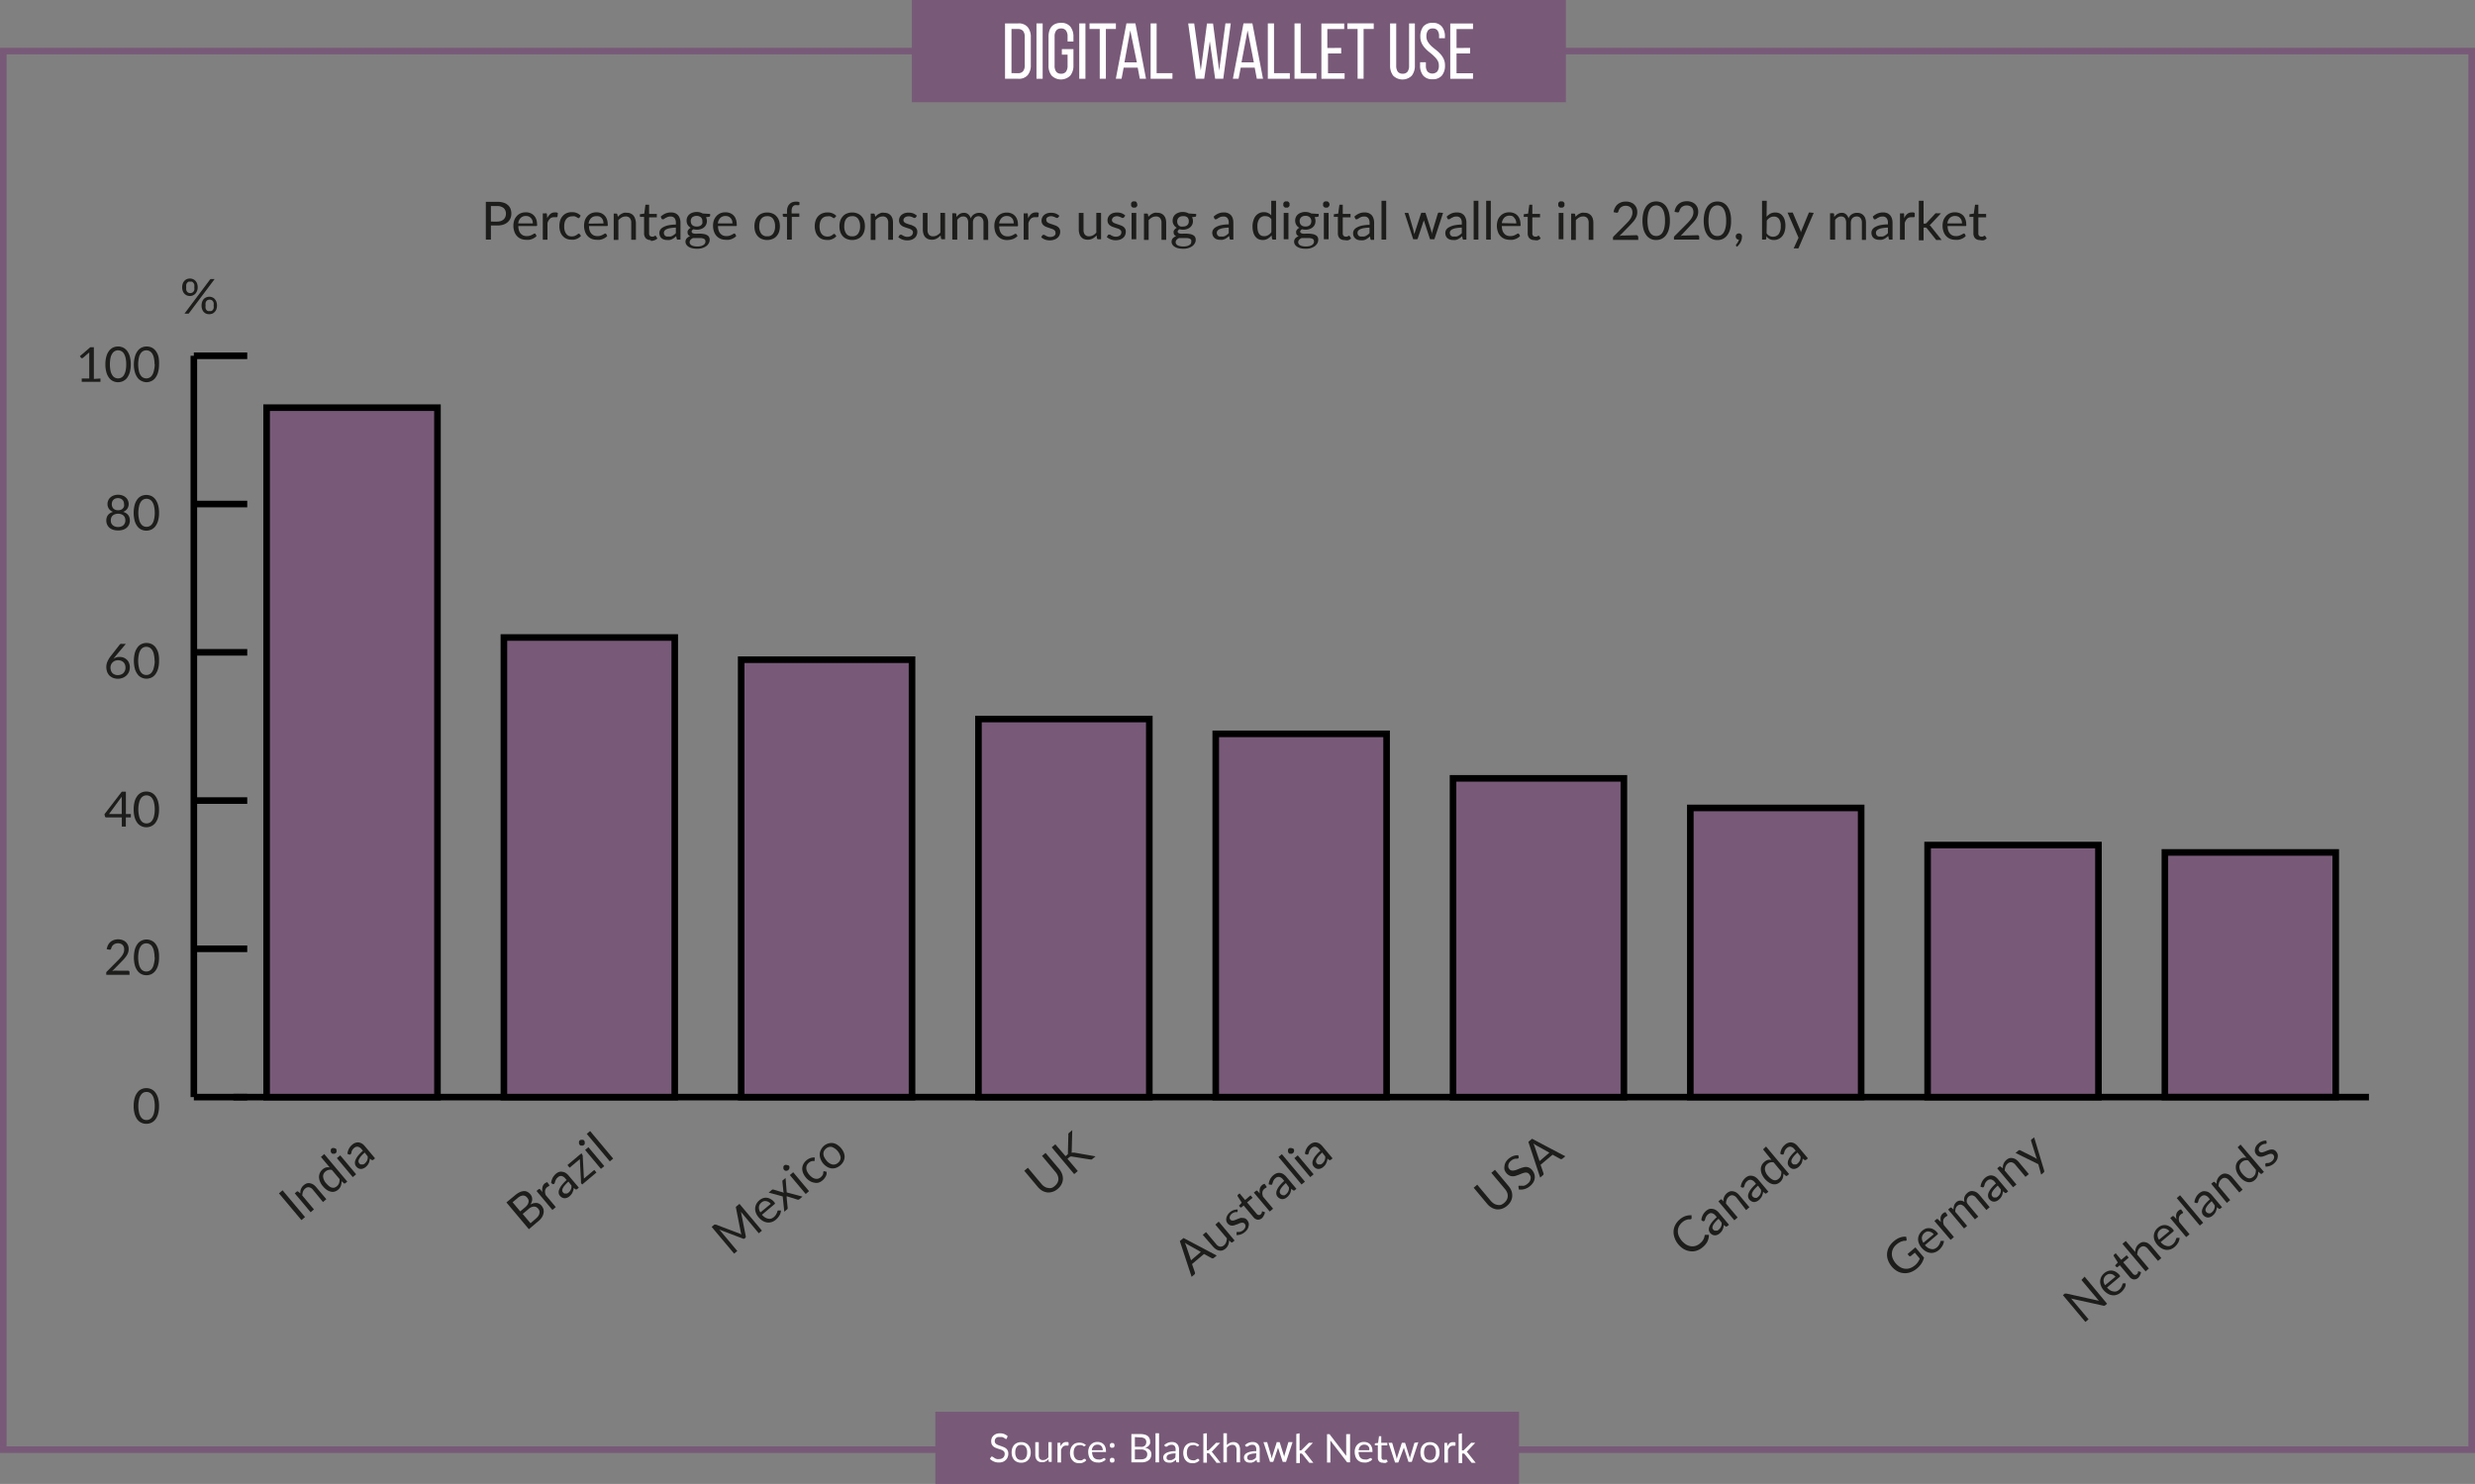 <?xml version="1.0"?>
<svg xmlns="http://www.w3.org/2000/svg" id="Layer_1" data-name="Layer 1" viewBox="0 0 375.5 225.14" width="375.5" height="225.14" x="0" y="0"><rect x="0" y="0" width="375.5" height="225.14" fill="#808080" stroke="none"/><defs><style>.cls-1,.cls-5{fill:none;}.cls-1{stroke:#785a78;}.cls-2,.cls-7{fill:#785a78;}.cls-3{fill:#fff;}.cls-4{fill:#1d1d1b;}.cls-5,.cls-6,.cls-7{stroke:#000;}.cls-6{fill:#0d1e4d;}</style></defs><rect class="cls-1" x="0.5" y="7.75" width="374.5" height="212.19"/><rect class="cls-2" x="138.34" width="99.23" height="15.51"/><path class="cls-3" d="M181,19.75a1.76,1.76,0,0,1,1.44.56,2.31,2.31,0,0,1,.47,1.53v4.24a2.3,2.3,0,0,1-.47,1.52,1.76,1.76,0,0,1-1.44.55h-2v-8.4Zm0,7.55a.91.91,0,0,0,.75-.31,1.38,1.38,0,0,0,.24-.88V21.79a1.4,1.4,0,0,0-.24-.88,1,1,0,0,0-.77-.31h-1v6.7Z" transform="translate(-26.52 -16.2)"/><path class="cls-3" d="M184.71,19.75v8.4h-.94v-8.4Z" transform="translate(-26.52 -16.2)"/><path class="cls-3" d="M187.48,19.67a1.72,1.72,0,0,1,1.43.57,2.4,2.4,0,0,1,.47,1.54v.72h-.89v-.77a1.45,1.45,0,0,0-.24-.89.86.86,0,0,0-.75-.32.88.88,0,0,0-.74.32,1.45,1.45,0,0,0-.24.89v4.44a1.48,1.48,0,0,0,.24.9.87.87,0,0,0,.74.31.86.86,0,0,0,.75-.31,1.48,1.48,0,0,0,.24-.9V24.49h-.87v-.84h1.76v2.47a2.38,2.38,0,0,1-.47,1.54,2,2,0,0,1-2.85,0,2.38,2.38,0,0,1-.46-1.54V21.78a3,3,0,0,1,.11-.87,1.86,1.86,0,0,1,.35-.67,1.51,1.51,0,0,1,.59-.42A2.09,2.09,0,0,1,187.48,19.67Z" transform="translate(-26.52 -16.2)"/><path class="cls-3" d="M191.2,19.75v8.4h-.94v-8.4Z" transform="translate(-26.52 -16.2)"/><path class="cls-3" d="M193.37,28.15V20.6h-1.55v-.85h4v.85H194.3v7.55Z" transform="translate(-26.52 -16.2)"/><path class="cls-3" d="M197,26.46l-.32,1.69h-.87l1.61-8.4h1.36l1.61,8.4h-.94l-.32-1.69Zm.12-.8H199L198,20.81Z" transform="translate(-26.52 -16.2)"/><path class="cls-3" d="M201.09,28.15v-8.4H202V27.3h2.4v.85Z" transform="translate(-26.52 -16.2)"/><path class="cls-3" d="M209.22,28.15h-1.28l-1.15-8.4h.91l1,7.15.94-7.14h.92l.93,7.16.95-7.17h.81l-1.14,8.4h-1.23l-.81-5.7Z" transform="translate(-26.52 -16.2)"/><path class="cls-3" d="M214.76,26.46l-.33,1.69h-.86l1.61-8.4h1.35l1.61,8.4h-.94l-.32-1.69Zm.12-.8h1.87l-.95-4.85Z" transform="translate(-26.52 -16.2)"/><path class="cls-3" d="M218.87,28.15v-8.4h.94V27.3h2.4v.85Z" transform="translate(-26.52 -16.2)"/><path class="cls-3" d="M222.92,28.15v-8.4h.93V27.3h2.4v.85Z" transform="translate(-26.52 -16.2)"/><path class="cls-3" d="M230,23.47v.84h-2v3h2.52v.85H227v-8.4h3.46v.85H227.9v2.87Z" transform="translate(-26.52 -16.2)"/><path class="cls-3" d="M232.49,28.15V20.6h-1.55v-.85h4v.85h-1.54v7.55Z" transform="translate(-26.52 -16.2)"/><path class="cls-3" d="M238.35,26.17a1.55,1.55,0,0,0,.23.9.88.88,0,0,0,.75.31.86.86,0,0,0,.74-.31,1.48,1.48,0,0,0,.23-.9V19.75h.88v6.37a2.42,2.42,0,0,1-.46,1.55,2,2,0,0,1-2.84,0,2.48,2.48,0,0,1-.46-1.55V19.75h.93Z" transform="translate(-26.52 -16.2)"/><path class="cls-3" d="M243.87,19.67a1.69,1.69,0,0,1,1.41.57,2.35,2.35,0,0,1,.46,1.53V22h-.89v-.28a1.45,1.45,0,0,0-.23-.89.83.83,0,0,0-.73-.31.84.84,0,0,0-.73.31,1.49,1.49,0,0,0-.23.88,1.53,1.53,0,0,0,.21.81,3.23,3.23,0,0,0,.52.65c.21.19.44.38.68.57a5.76,5.76,0,0,1,.68.62,3.1,3.1,0,0,1,.52.76,2.29,2.29,0,0,1,.21,1,2.35,2.35,0,0,1-.46,1.53,1.74,1.74,0,0,1-1.43.57,1.72,1.72,0,0,1-1.43-.57,2.35,2.35,0,0,1-.46-1.53v-.48h.88v.52a1.43,1.43,0,0,0,.24.89,1.05,1.05,0,0,0,1.49,0,1.43,1.43,0,0,0,.24-.89,1.53,1.53,0,0,0-.21-.81,3.11,3.11,0,0,0-.53-.63,7.76,7.76,0,0,0-.67-.58,5.59,5.59,0,0,1-.67-.62,2.92,2.92,0,0,1-.52-.76,2.25,2.25,0,0,1-.21-1,2.41,2.41,0,0,1,.45-1.54A1.74,1.74,0,0,1,243.87,19.67Z" transform="translate(-26.52 -16.2)"/><path class="cls-3" d="M249.56,23.47v.84H247.5v3H250v.85h-3.45v-8.4H250v.85H247.5v2.87Z" transform="translate(-26.52 -16.2)"/><rect class="cls-2" x="141.91" y="214.19" width="88.55" height="10.95"/><path class="cls-3" d="M179.26,234.45s0,.05-.06.06a.09.09,0,0,1-.07,0,.17.17,0,0,1-.12-.06l-.17-.11-.25-.11a1.25,1.25,0,0,0-.36,0,1.16,1.16,0,0,0-.34,0,.86.86,0,0,0-.25.14.51.51,0,0,0-.15.21.81.81,0,0,0-.05.27.49.49,0,0,0,.09.3.92.92,0,0,0,.23.2,2.52,2.52,0,0,0,.33.14l.38.13.38.15a1.42,1.42,0,0,1,.33.21,1,1,0,0,1,.23.31,1,1,0,0,1,.09.45,1.35,1.35,0,0,1-.1.53,1.11,1.11,0,0,1-.28.43,1.29,1.29,0,0,1-.45.29,1.66,1.66,0,0,1-.61.1,1.87,1.87,0,0,1-.76-.15,1.78,1.78,0,0,1-.59-.41l.17-.28.06-.05a.11.11,0,0,1,.08,0l.08,0,.12.08.14.1.18.11.24.08a1.39,1.39,0,0,0,.3,0,1.06,1.06,0,0,0,.37-.06.81.81,0,0,0,.27-.16.62.62,0,0,0,.17-.25.79.79,0,0,0,.06-.32.61.61,0,0,0-.08-.32.83.83,0,0,0-.24-.21,1.72,1.72,0,0,0-.33-.14l-.38-.12-.37-.14a1.33,1.33,0,0,1-.33-.21,1.08,1.08,0,0,1-.24-.32,1.34,1.34,0,0,1-.08-.48,1.32,1.32,0,0,1,.08-.44,1.12,1.12,0,0,1,.26-.38,1.38,1.38,0,0,1,.42-.27,1.62,1.62,0,0,1,.57-.09,1.67,1.67,0,0,1,.65.11,1.65,1.65,0,0,1,.52.33Z" transform="translate(-26.52 -16.2)"/><path class="cls-3" d="M181.46,235a1.46,1.46,0,0,1,.6.11,1.29,1.29,0,0,1,.45.31,1.42,1.42,0,0,1,.29.49,1.93,1.93,0,0,1,.1.65,1.89,1.89,0,0,1-.1.65,1.33,1.33,0,0,1-.29.49,1.17,1.17,0,0,1-.45.31,1.46,1.46,0,0,1-.6.11,1.48,1.48,0,0,1-.61-.11,1.21,1.21,0,0,1-.46-.31,1.48,1.48,0,0,1-.29-.49,2.16,2.16,0,0,1-.1-.65,2.21,2.21,0,0,1,.1-.65,1.59,1.59,0,0,1,.29-.49,1.33,1.33,0,0,1,.46-.31A1.48,1.48,0,0,1,181.46,235Zm0,2.71a.78.78,0,0,0,.67-.3,1.43,1.43,0,0,0,.22-.85,1.38,1.38,0,0,0-.22-.84.78.78,0,0,0-.67-.3,1,1,0,0,0-.4.07.71.71,0,0,0-.28.23,1,1,0,0,0-.17.36,1.75,1.75,0,0,0-.06.48,1.43,1.43,0,0,0,.23.85A.78.78,0,0,0,181.46,237.7Z" transform="translate(-26.52 -16.2)"/><path class="cls-3" d="M186.08,235v3h-.32a.13.13,0,0,1-.15-.11l0-.33a1.66,1.66,0,0,1-.44.36,1.17,1.17,0,0,1-.57.13,1.23,1.23,0,0,1-.44-.08,1,1,0,0,1-.32-.23,1.08,1.08,0,0,1-.19-.37,1.73,1.73,0,0,1-.06-.47V235h.53V237a.81.81,0,0,0,.16.54.59.59,0,0,0,.48.18.85.85,0,0,0,.44-.11,1.24,1.24,0,0,0,.38-.31V235Z" transform="translate(-26.52 -16.2)"/><path class="cls-3" d="M187.43,235.64a1.31,1.31,0,0,1,.35-.49.81.81,0,0,1,.52-.17l.18,0a.46.46,0,0,1,.16.07l0,.4a.08.08,0,0,1-.09.07l-.12,0-.19,0a.66.66,0,0,0-.25.05.45.45,0,0,0-.2.12.69.69,0,0,0-.16.21,1.69,1.69,0,0,0-.13.27v1.92h-.54v-3h.31c.06,0,.1,0,.12,0a.23.23,0,0,1,0,.11Z" transform="translate(-26.52 -16.2)"/><path class="cls-3" d="M191.1,235.57a.12.12,0,0,1,0,.05.08.08,0,0,1-.07,0l-.1,0-.13-.09-.19-.08a.85.85,0,0,0-.29,0,.93.93,0,0,0-.39.08.73.73,0,0,0-.29.23,1,1,0,0,0-.17.36,1.86,1.86,0,0,0-.06.48,1.77,1.77,0,0,0,.06.49,1,1,0,0,0,.18.36.74.74,0,0,0,.28.22.87.87,0,0,0,.37.08,1,1,0,0,0,.32,0,.75.75,0,0,0,.2-.1l.14-.1a.21.21,0,0,1,.11,0,.11.11,0,0,1,.1,0l.15.2a1.1,1.1,0,0,1-.22.21,1.71,1.71,0,0,1-.27.14,1.58,1.58,0,0,1-.31.09,1.67,1.67,0,0,1-.32,0,1.32,1.32,0,0,1-.53-.1,1.15,1.15,0,0,1-.42-.31,1.39,1.39,0,0,1-.29-.49,2.18,2.18,0,0,1-.1-.66,1.89,1.89,0,0,1,.1-.63,1.37,1.37,0,0,1,.27-.49,1.25,1.25,0,0,1,.45-.33,1.71,1.71,0,0,1,1.18,0,1.55,1.55,0,0,1,.43.29Z" transform="translate(-26.52 -16.2)"/><path class="cls-3" d="M194.26,237.65a1.21,1.21,0,0,1-.24.21l-.29.14-.33.09a1.83,1.83,0,0,1-.33,0,1.57,1.57,0,0,1-.58-.1,1.33,1.33,0,0,1-.46-.31,1.44,1.44,0,0,1-.3-.51,2.14,2.14,0,0,1-.11-.7,1.63,1.63,0,0,1,.1-.59,1.34,1.34,0,0,1,.72-.8,1.46,1.46,0,0,1,.6-.11,1.35,1.35,0,0,1,.5.09,1.08,1.08,0,0,1,.67.69,1.48,1.48,0,0,1,.1.57.32.32,0,0,1,0,.17.11.11,0,0,1-.1,0h-2a1.56,1.56,0,0,0,.08.51.91.91,0,0,0,.19.35.75.75,0,0,0,.3.21,1,1,0,0,0,.39.07,1.2,1.2,0,0,0,.35,0l.25-.1.18-.1a.21.21,0,0,1,.12,0,.12.12,0,0,1,.1,0Zm-.43-1.43a.93.93,0,0,0-.06-.34.72.72,0,0,0-.15-.27.7.7,0,0,0-.24-.17.88.88,0,0,0-.33-.06.82.82,0,0,0-.61.22,1,1,0,0,0-.27.62Z" transform="translate(-26.52 -16.2)"/><path class="cls-3" d="M194.91,235.49a.32.32,0,0,1,0-.14.36.36,0,0,1,.08-.12.27.27,0,0,1,.12-.09.33.33,0,0,1,.15,0,.32.32,0,0,1,.14,0,.27.27,0,0,1,.12.09.25.25,0,0,1,.08.12.32.32,0,0,1,0,.14.33.33,0,0,1,0,.15.25.25,0,0,1-.08.12.36.36,0,0,1-.12.08.32.32,0,0,1-.14,0,.33.33,0,0,1-.15,0,.37.37,0,0,1-.2-.2A.33.33,0,0,1,194.91,235.49Zm0,2.25a.32.32,0,0,1,0-.14.36.36,0,0,1,.08-.12.27.27,0,0,1,.12-.09.33.33,0,0,1,.15,0,.32.32,0,0,1,.14,0,.27.27,0,0,1,.12.09.25.25,0,0,1,.08.12.32.32,0,0,1,0,.14.33.33,0,0,1,0,.15.25.25,0,0,1-.08.12.36.36,0,0,1-.12.08.32.32,0,0,1-.14,0,.33.33,0,0,1-.15,0,.37.37,0,0,1-.2-.2A.33.33,0,0,1,194.91,237.74Z" transform="translate(-26.52 -16.2)"/><path class="cls-3" d="M199.49,233.77a2.73,2.73,0,0,1,.69.08,1.37,1.37,0,0,1,.47.22,1,1,0,0,1,.27.36,1.13,1.13,0,0,1,.09.47,1,1,0,0,1,0,.3,1.17,1.17,0,0,1-.15.27,1.1,1.1,0,0,1-.25.23,1.5,1.5,0,0,1-.36.16,1.28,1.28,0,0,1,.72.34.92.92,0,0,1,.23.65,1.18,1.18,0,0,1-.1.5.9.9,0,0,1-.29.38,1.37,1.37,0,0,1-.48.25,2.06,2.06,0,0,1-.64.09h-1.52v-4.3Zm-.79.46v1.47h.77a1.81,1.81,0,0,0,.43,0,1.05,1.05,0,0,0,.3-.15.56.56,0,0,0,.17-.24.73.73,0,0,0,.06-.3.65.65,0,0,0-.23-.55,1.14,1.14,0,0,0-.71-.18Zm.93,3.38a1.35,1.35,0,0,0,.43-.06.72.72,0,0,0,.3-.16.81.81,0,0,0,.17-.24,1.07,1.07,0,0,0,.05-.32.63.63,0,0,0-.24-.52,1.07,1.07,0,0,0-.71-.2h-.93v1.5Z" transform="translate(-26.52 -16.2)"/><path class="cls-3" d="M202.37,233.65v4.42h-.54v-4.42Z" transform="translate(-26.52 -16.2)"/><path class="cls-3" d="M203.15,235.46a1.74,1.74,0,0,1,.55-.36,1.66,1.66,0,0,1,.64-.12,1.34,1.34,0,0,1,.46.08,1,1,0,0,1,.33.24.91.91,0,0,1,.2.36,1.41,1.41,0,0,1,.07.47v1.94h-.24l-.12,0a.19.19,0,0,1-.06-.1l-.06-.29-.24.2a1.38,1.38,0,0,1-.24.14,1.14,1.14,0,0,1-.26.09,1.58,1.58,0,0,1-.32,0,1.14,1.14,0,0,1-.33-.05.69.69,0,0,1-.28-.15.8.8,0,0,1-.18-.25,1,1,0,0,1-.07-.36.7.7,0,0,1,.1-.34,1,1,0,0,1,.32-.3,2.28,2.28,0,0,1,.58-.21,3.67,3.67,0,0,1,.88-.09v-.24a.83.83,0,0,0-.15-.54.57.57,0,0,0-.45-.18,1,1,0,0,0-.33.05,1,1,0,0,0-.23.11l-.17.11a.2.2,0,0,1-.14,0,.12.12,0,0,1-.09,0,.23.23,0,0,1-.07-.07Zm1.73,1.24a4.82,4.82,0,0,0-.63.06,1.77,1.77,0,0,0-.42.12.58.58,0,0,0-.24.18.39.39,0,0,0-.07.23.46.46,0,0,0,0,.21.45.45,0,0,0,.1.14.48.48,0,0,0,.16.08.64.64,0,0,0,.2,0,1.09,1.09,0,0,0,.26,0,1,1,0,0,0,.22-.09,1.06,1.06,0,0,0,.2-.12,1.53,1.53,0,0,0,.18-.18Z" transform="translate(-26.52 -16.2)"/><path class="cls-3" d="M208.33,235.57a.12.12,0,0,1-.05.05s0,0-.06,0a.19.19,0,0,1-.1,0l-.14-.09-.19-.08a.81.81,0,0,0-.29,0,.93.93,0,0,0-.39.08.73.73,0,0,0-.29.23,1.2,1.2,0,0,0-.17.36,1.86,1.86,0,0,0-.06.48,1.77,1.77,0,0,0,.06.49,1,1,0,0,0,.18.36.74.74,0,0,0,.28.22.87.87,0,0,0,.37.08,1,1,0,0,0,.32,0,1,1,0,0,0,.21-.1l.14-.1a.16.16,0,0,1,.1,0,.14.14,0,0,1,.11,0l.15.2a1.15,1.15,0,0,1-.23.21,1.71,1.71,0,0,1-.27.14l-.3.09a1.83,1.83,0,0,1-.33,0,1.35,1.35,0,0,1-.53-.1,1.15,1.15,0,0,1-.42-.31,1.24,1.24,0,0,1-.28-.49,1.9,1.9,0,0,1-.11-.66,2.19,2.19,0,0,1,.1-.63,1.37,1.37,0,0,1,.27-.49,1.35,1.35,0,0,1,.45-.33,1.48,1.48,0,0,1,.61-.11,1.45,1.45,0,0,1,.57.1,1.55,1.55,0,0,1,.43.29Z" transform="translate(-26.52 -16.2)"/><path class="cls-3" d="M209.62,233.65v2.6h.24l.08-.07,1-1,.09-.08a.21.21,0,0,1,.12,0h.49l-1.12,1.19a.53.53,0,0,1-.18.16.43.43,0,0,1,.1.09.39.39,0,0,1,.08.1l1.19,1.5h-.48l-.11,0A.18.18,0,0,1,211,238l-1-1.25a.22.22,0,0,0-.09-.08l-.13,0h-.15v1.45h-.54v-4.42Z" transform="translate(-26.52 -16.2)"/><path class="cls-3" d="M212.66,235.44a1.54,1.54,0,0,1,.44-.33,1.16,1.16,0,0,1,.54-.12,1,1,0,0,1,.44.08.82.82,0,0,1,.32.23,1,1,0,0,1,.19.37,1.41,1.41,0,0,1,.07.47v1.93h-.54v-1.93a.81.81,0,0,0-.16-.54.56.56,0,0,0-.47-.19.89.89,0,0,0-.45.12,1.47,1.47,0,0,0-.38.3v2.24h-.53v-4.42h.53Z" transform="translate(-26.52 -16.2)"/><path class="cls-3" d="M215.4,235.46a1.82,1.82,0,0,1,.54-.36,1.67,1.67,0,0,1,.65-.12,1.25,1.25,0,0,1,.45.08,1,1,0,0,1,.33.24,1.07,1.07,0,0,1,.21.36,1.73,1.73,0,0,1,.06.47v1.94h-.23l-.12,0a.2.2,0,0,1-.07-.1l-.06-.29-.23.2-.24.14-.27.09a1.58,1.58,0,0,1-.32,0,1.14,1.14,0,0,1-.33-.05.65.65,0,0,1-.27-.15.58.58,0,0,1-.18-.25.8.8,0,0,1-.07-.36.61.61,0,0,1,.1-.34.85.85,0,0,1,.32-.3,2.15,2.15,0,0,1,.58-.21,3.58,3.58,0,0,1,.87-.09v-.24a.83.83,0,0,0-.15-.54.55.55,0,0,0-.45-.18,1,1,0,0,0-.33.05,1,1,0,0,0-.23.11l-.17.11a.2.2,0,0,1-.14,0,.16.16,0,0,1-.09,0,.23.23,0,0,1-.07-.07Zm1.72,1.24a5.2,5.2,0,0,0-.63.06,1.77,1.77,0,0,0-.42.12.58.58,0,0,0-.24.18.39.39,0,0,0-.07.23.46.46,0,0,0,0,.21.49.49,0,0,0,.11.14.34.34,0,0,0,.16.08.58.58,0,0,0,.19,0,1,1,0,0,0,.26,0,.85.85,0,0,0,.22-.09,1.06,1.06,0,0,0,.2-.12,1.53,1.53,0,0,0,.18-.18Z" transform="translate(-26.52 -16.2)"/><path class="cls-3" d="M222.63,235l-1,3h-.43c-.05,0-.08,0-.1-.1l-.68-2.06s0-.09,0-.14l0-.14,0,.14,0,.14-.69,2.06a.12.12,0,0,1-.12.1h-.4l-1-3h.42a.13.13,0,0,1,.1,0,.13.13,0,0,1,.06.07l.58,2a3.28,3.28,0,0,1,.08.41l.06-.2.06-.21.64-2a.18.18,0,0,1,0-.07.17.17,0,0,1,.1,0h.23a.17.17,0,0,1,.1,0,.12.12,0,0,1,.05.07l.63,2,.06.21a1.46,1.46,0,0,1,0,.2,1.42,1.42,0,0,1,0-.2,1.6,1.6,0,0,1,0-.21l.59-2a.21.21,0,0,1,.06-.08.17.17,0,0,1,.1,0Z" transform="translate(-26.52 -16.2)"/><path class="cls-3" d="M223.69,233.65v2.6h.24l.08-.07,1-1,.09-.08a.23.23,0,0,1,.13,0h.48l-1.12,1.19a.51.51,0,0,1-.17.16l.09.09.09.1,1.18,1.5h-.47l-.12,0a.32.32,0,0,1-.09-.08l-1-1.25-.08-.08-.14,0h-.15v1.45h-.54v-4.42Z" transform="translate(-26.52 -16.2)"/><path class="cls-3" d="M231.35,233.77v4.3h-.3l-.11,0a.32.32,0,0,1-.09-.08l-2.49-3.24c0,.05,0,.1,0,.14v3.2h-.51v-4.3h.42l0,0,0,.05,2.49,3.24c0-.05,0-.1,0-.15s0-.1,0-.14v-3Z" transform="translate(-26.52 -16.2)"/><path class="cls-3" d="M234.69,237.65a1,1,0,0,1-.24.21l-.29.14-.33.09a1.83,1.83,0,0,1-.33,0,1.57,1.57,0,0,1-.58-.1,1.33,1.33,0,0,1-.46-.31,1.44,1.44,0,0,1-.3-.51,2.14,2.14,0,0,1-.11-.7,1.63,1.63,0,0,1,.1-.59,1.27,1.27,0,0,1,.28-.48,1.23,1.23,0,0,1,.45-.32,1.38,1.38,0,0,1,.59-.11,1.35,1.35,0,0,1,.5.09,1.08,1.08,0,0,1,.67.69,1.48,1.48,0,0,1,.1.57.32.32,0,0,1,0,.17.11.11,0,0,1-.1,0h-2a1.56,1.56,0,0,0,.08.51.91.91,0,0,0,.19.35.75.75,0,0,0,.3.21,1,1,0,0,0,.39.07,1.2,1.2,0,0,0,.35,0,2.16,2.16,0,0,0,.25-.1l.18-.1a.21.21,0,0,1,.12,0,.12.12,0,0,1,.1,0Zm-.43-1.43a1.21,1.21,0,0,0,0-.34.92.92,0,0,0-.16-.27.7.7,0,0,0-.24-.17.88.88,0,0,0-.33-.06.83.83,0,0,0-.61.22,1,1,0,0,0-.27.62Z" transform="translate(-26.52 -16.2)"/><path class="cls-3" d="M236.3,238.12a.74.74,0,0,1-.55-.2.8.8,0,0,1-.19-.58v-1.86h-.37a.11.11,0,0,1-.08,0,.12.12,0,0,1,0-.09v-.21l.49-.06.13-.94a.12.12,0,0,1,0-.08l.08,0h.27v1H237v.39h-.88v1.82a.4.4,0,0,0,.09.29.36.36,0,0,0,.24.09l.15,0,.11,0,.07-.05.06,0s.05,0,.07.05l.16.25a.93.93,0,0,1-.33.21A1.14,1.14,0,0,1,236.3,238.12Z" transform="translate(-26.52 -16.2)"/><path class="cls-3" d="M241.71,235l-1,3h-.42c-.06,0-.09,0-.11-.1l-.67-2.06a.74.74,0,0,1,0-.14l0-.14,0,.14s0,.09,0,.14L238.7,238a.11.11,0,0,1-.12.1h-.4l-1-3h.42a.12.12,0,0,1,.1,0,.13.13,0,0,1,.06.07l.58,2a3.38,3.38,0,0,1,.09.41,1.46,1.46,0,0,1,.05-.2l.06-.21.64-2a.2.2,0,0,1,.06-.07.12.12,0,0,1,.09,0h.23a.15.15,0,0,1,.1,0,.13.13,0,0,1,.06.07l.62,2a1.66,1.66,0,0,1,.06.21,1.46,1.46,0,0,1,.05.2c0-.07,0-.13,0-.2s0-.14.05-.21l.59-2a.21.21,0,0,1,.06-.08.17.17,0,0,1,.1,0Z" transform="translate(-26.52 -16.2)"/><path class="cls-3" d="M243.47,235a1.4,1.4,0,0,1,.6.11,1.33,1.33,0,0,1,.46.31,1.42,1.42,0,0,1,.29.49,1.93,1.93,0,0,1,.1.65,1.89,1.89,0,0,1-.1.65,1.33,1.33,0,0,1-.29.49,1.21,1.21,0,0,1-.46.31,1.4,1.4,0,0,1-.6.11,1.46,1.46,0,0,1-.6-.11,1.21,1.21,0,0,1-.46-.31,1.48,1.48,0,0,1-.29-.49,2.16,2.16,0,0,1-.1-.65,2.21,2.21,0,0,1,.1-.65,1.59,1.59,0,0,1,.29-.49,1.33,1.33,0,0,1,.46-.31A1.46,1.46,0,0,1,243.47,235Zm0,2.71a.8.8,0,0,0,.68-.3,1.5,1.5,0,0,0,.22-.85,1.45,1.45,0,0,0-.22-.84.8.8,0,0,0-.68-.3.94.94,0,0,0-.39.07.82.82,0,0,0-.29.23,1,1,0,0,0-.16.36,1.75,1.75,0,0,0-.06.48,1.5,1.5,0,0,0,.22.85A.8.8,0,0,0,243.47,237.7Z" transform="translate(-26.52 -16.2)"/><path class="cls-3" d="M246.1,235.64a1.45,1.45,0,0,1,.36-.49A.8.8,0,0,1,247,235l.18,0a.46.46,0,0,1,.16.07l0,.4a.08.08,0,0,1-.09.07l-.12,0-.18,0a.67.67,0,0,0-.26.05.51.51,0,0,0-.2.12.89.89,0,0,0-.16.21,1.69,1.69,0,0,0-.13.27v1.92h-.54v-3h.31c.06,0,.1,0,.12,0a.23.23,0,0,1,0,.11Z" transform="translate(-26.52 -16.2)"/><path class="cls-3" d="M248.32,233.65v2.6h.23a.28.28,0,0,0,.09-.07l1-1,.09-.08a.21.21,0,0,1,.12,0h.49l-1.12,1.19a.53.53,0,0,1-.18.16.43.43,0,0,1,.1.09.39.39,0,0,1,.08.1l1.19,1.5h-.48l-.12,0a.2.2,0,0,1-.08-.08l-1-1.25a.22.22,0,0,0-.09-.08l-.13,0h-.15v1.45h-.54v-4.42Z" transform="translate(-26.52 -16.2)"/><path class="cls-4" d="M72.8,200.85l-.55.46-3.41-4.06.55-.46Z" transform="translate(-26.52 -16.2)"/><path class="cls-4" d="M72.09,197.26c0-.12,0-.24,0-.35a1.91,1.91,0,0,1,.1-.34,2.28,2.28,0,0,1,.17-.3,2.17,2.17,0,0,1,.26-.27,1.46,1.46,0,0,1,.48-.27,1,1,0,0,1,.49,0,1.33,1.33,0,0,1,.47.19,2,2,0,0,1,.43.39l1.54,1.83-.51.43L74,196.71a1,1,0,0,0-.58-.38.7.7,0,0,0-.6.2,1.06,1.06,0,0,0-.33.45,1.94,1.94,0,0,0-.11.6l1.77,2.11-.5.43-2.41-2.87.3-.26a.17.17,0,0,1,.22,0Z" transform="translate(-26.52 -16.2)"/><path class="cls-4" d="M75.71,191.29l3.5,4.18-.3.25a.16.16,0,0,1-.22,0l-.34-.31a2.08,2.08,0,0,1-.12.71,1.34,1.34,0,0,1-.43.59,1.3,1.3,0,0,1-.53.28,1.1,1.1,0,0,1-.57,0,1.71,1.71,0,0,1-.61-.27,3.15,3.15,0,0,1-.6-.57,2.33,2.33,0,0,1-.41-.66,1.92,1.92,0,0,1-.16-.68,1.61,1.61,0,0,1,.13-.65,1.56,1.56,0,0,1,.42-.55,1.4,1.4,0,0,1,.53-.29,1.61,1.61,0,0,1,.54,0l-1.33-1.59Zm1.16,2.41a1.14,1.14,0,0,0-.52,0,1.17,1.17,0,0,0-.44.23.94.94,0,0,0-.37.8,1.75,1.75,0,0,0,.47,1,3,3,0,0,0,.45.44,1,1,0,0,0,.42.21.86.86,0,0,0,.39,0,1.13,1.13,0,0,0,.35-.2,1,1,0,0,0,.34-.48,1.67,1.67,0,0,0,.08-.61Z" transform="translate(-26.52 -16.2)"/><path class="cls-4" d="M77.49,190.49a.35.35,0,0,1,.08.16.37.37,0,0,1,0,.18.41.41,0,0,1,0,.18.53.53,0,0,1-.12.14.51.51,0,0,1-.16.09.55.55,0,0,1-.18,0l-.17,0a.53.53,0,0,1-.14-.12.51.51,0,0,1-.09-.16.37.37,0,0,1,0-.18.34.34,0,0,1,0-.17.33.33,0,0,1,.11-.15.51.51,0,0,1,.16-.09l.18,0,.18.05A.44.44,0,0,1,77.49,190.49Zm.65,1,2.41,2.87-.51.43-2.41-2.88Z" transform="translate(-26.52 -16.2)"/><path class="cls-4" d="M79.23,191.25a2.16,2.16,0,0,1,.23-.77,2,2,0,0,1,.51-.62,1.33,1.33,0,0,1,.5-.28,1.06,1.06,0,0,1,.5-.05,1.57,1.57,0,0,1,.48.18,2,2,0,0,1,.43.39l1.54,1.84-.22.19a.33.33,0,0,1-.13.07.26.26,0,0,1-.15,0l-.28-.22a3.49,3.49,0,0,1-.07.37,1.28,1.28,0,0,1-.11.33,2.38,2.38,0,0,1-.18.3,2.46,2.46,0,0,1-.28.28,1.41,1.41,0,0,1-.35.21,1,1,0,0,1-.37.08.88.88,0,0,1-.38-.09,1.12,1.12,0,0,1-.34-.29.73.73,0,0,1-.18-.4,1,1,0,0,1,.06-.54,2.89,2.89,0,0,1,.38-.66,6,6,0,0,1,.76-.78l-.19-.22a1,1,0,0,0-.57-.39.72.72,0,0,0-.57.18,1.24,1.24,0,0,0-.4.6c0,.09,0,.17-.07.24a.35.35,0,0,1-.09.16.17.17,0,0,1-.11,0,.25.25,0,0,1-.12,0Zm2.62-.19a5.67,5.67,0,0,0-.55.55,2.18,2.18,0,0,0-.3.45.66.66,0,0,0-.09.36.54.54,0,0,0,.11.27.76.76,0,0,0,.2.17.59.59,0,0,0,.22,0,.54.54,0,0,0,.21,0,1.2,1.2,0,0,0,.21-.13,1.6,1.6,0,0,0,.22-.24.89.89,0,0,0,.14-.25,1.31,1.31,0,0,0,.09-.28,2.61,2.61,0,0,0,0-.31Z" transform="translate(-26.52 -16.2)"/><path class="cls-4" d="M104.67,197.54a3.21,3.21,0,0,1,.71-.47,1.72,1.72,0,0,1,.62-.16,1,1,0,0,1,.54.12,1.53,1.53,0,0,1,.45.37,1.12,1.12,0,0,1,.2.33,1.16,1.16,0,0,1,.07.37,1,1,0,0,1-.06.41,1.72,1.72,0,0,1-.2.44,1.61,1.61,0,0,1,.94-.24,1.11,1.11,0,0,1,.74.42,1.56,1.56,0,0,1,.3.55,1.5,1.5,0,0,1,0,.6,1.75,1.75,0,0,1-.25.61,2.45,2.45,0,0,1-.54.59l-1.43,1.21-3.41-4.06Zm-.38,1.06,1.16,1.39.73-.61a2.13,2.13,0,0,0,.36-.39,1.11,1.11,0,0,0,.16-.38.73.73,0,0,0,0-.36.92.92,0,0,0-.19-.33.8.8,0,0,0-.65-.34,1.43,1.43,0,0,0-.81.39Zm3.56,2.46a2.54,2.54,0,0,0,.36-.4,1.07,1.07,0,0,0,.15-.38.77.77,0,0,0,0-.37.92.92,0,0,0-.2-.34.79.79,0,0,0-.64-.31,1.34,1.34,0,0,0-.82.38l-.88.74,1.19,1.41Z" transform="translate(-26.52 -16.2)"/><path class="cls-4" d="M108.82,197.07a1.75,1.75,0,0,1,0-.74,1,1,0,0,1,.34-.58,1.06,1.06,0,0,1,.2-.12.48.48,0,0,1,.2-.07l.28.41a.11.11,0,0,1,0,.15l-.13.08-.19.12a1,1,0,0,0-.21.25,1.07,1.07,0,0,0-.09.27,1.17,1.17,0,0,0,0,.32,1.61,1.61,0,0,0,.1.36l1.52,1.82-.51.43-2.41-2.88.29-.24s.1-.07.14-.06a.19.19,0,0,1,.13.07Z" transform="translate(-26.52 -16.2)"/><path class="cls-4" d="M110.14,195.67a2.37,2.37,0,0,1,.23-.78,2.25,2.25,0,0,1,.51-.62,1.48,1.48,0,0,1,.5-.28,1.07,1.07,0,0,1,.5,0,1.18,1.18,0,0,1,.48.18,1.75,1.75,0,0,1,.43.39l1.55,1.83-.23.19a.24.24,0,0,1-.13.07.2.2,0,0,1-.14,0l-.29-.23c0,.14,0,.26-.06.38a1.75,1.75,0,0,1-.12.32,1,1,0,0,1-.18.3,1.75,1.75,0,0,1-.27.28,1.34,1.34,0,0,1-.36.22,1,1,0,0,1-.37.07.81.81,0,0,1-.37-.09,1,1,0,0,1-.35-.28.76.76,0,0,1-.18-.41,1,1,0,0,1,.07-.53,2.56,2.56,0,0,1,.38-.66,5.86,5.86,0,0,1,.75-.79l-.19-.22a1.05,1.05,0,0,0-.57-.39.67.67,0,0,0-.56.19,1.12,1.12,0,0,0-.28.31,2.38,2.38,0,0,0-.13.29l-.07.23a.35.35,0,0,1-.09.16.16.16,0,0,1-.11.05.25.25,0,0,1-.12,0Zm2.62-.2a5.64,5.64,0,0,0-.55.56,1.76,1.76,0,0,0-.3.45.86.86,0,0,0-.09.35.47.47,0,0,0,.12.28.59.59,0,0,0,.2.16.41.41,0,0,0,.21,0,.54.54,0,0,0,.21,0,.67.67,0,0,0,.21-.13,1.19,1.19,0,0,0,.22-.23,1,1,0,0,0,.14-.25,1.52,1.52,0,0,0,.09-.28,2.91,2.91,0,0,0,0-.31Z" transform="translate(-26.52 -16.2)"/><path class="cls-4" d="M114.86,191.39a.75.75,0,0,1,.07.12.59.59,0,0,1,0,.13l.18,3.37,1.57-1.31.33.39-2.16,1.82-.18-.21a.31.31,0,0,1,0-.1.35.35,0,0,1,0-.14l-.18-3.4-1.55,1.3-.33-.4,2.13-1.79Z" transform="translate(-26.52 -16.2)"/><path class="cls-4" d="M115.14,189.25a.51.51,0,0,1,.09.16.55.55,0,0,1,0,.18.41.41,0,0,1,0,.18.76.76,0,0,1-.11.14.56.56,0,0,1-.17.09.32.32,0,0,1-.17,0,.47.47,0,0,1-.17,0,.44.44,0,0,1-.15-.12.51.51,0,0,1-.09-.16.55.55,0,0,1,0-.18.48.48,0,0,1,0-.17.33.33,0,0,1,.11-.15.56.56,0,0,1,.17-.09l.18,0,.17,0A.44.44,0,0,1,115.14,189.25Zm.65,1,2.41,2.87-.51.42-2.4-2.87Z" transform="translate(-26.52 -16.2)"/><path class="cls-4" d="M116.05,187.8l3.5,4.18-.51.42-3.5-4.17Z" transform="translate(-26.52 -16.2)"/><path class="cls-4" d="M186.58,196.1a1.52,1.52,0,0,0,.38-.47,1.34,1.34,0,0,0,.14-.52,1.47,1.47,0,0,0-.1-.54,2,2,0,0,0-.32-.53l-2.07-2.47.54-.45,2.08,2.46a2.59,2.59,0,0,1,.43.75,2.17,2.17,0,0,1,.12.79,2,2,0,0,1-.22.77,2.28,2.28,0,0,1-.57.69,2.19,2.19,0,0,1-.78.44,2,2,0,0,1-.8.09,2.13,2.13,0,0,1-.76-.25,2.66,2.66,0,0,1-.66-.56l-2.07-2.47.55-.46,2.07,2.47a1.72,1.72,0,0,0,.46.4,1.31,1.31,0,0,0,.52.19,1.26,1.26,0,0,0,.54,0A1.43,1.43,0,0,0,186.58,196.1Z" transform="translate(-26.52 -16.2)"/><path class="cls-4" d="M188.18,191.61l.21-.17a.6.6,0,0,0,.15-.18.36.36,0,0,0,0-.19l.07-2.66a.47.47,0,0,1,0-.21.58.58,0,0,1,.13-.15l.46-.39-.08,3.05a1.27,1.27,0,0,1,0,.2.75.75,0,0,1-.05.16l.2,0,.23,0,3.23.57-.48.4-.09.07a.16.16,0,0,1-.09,0h-.08l-.08,0-2.76-.44a.44.44,0,0,0-.2,0,.61.61,0,0,0-.23.13l-.25.21,1.57,1.86-.55.46-3.41-4.06.55-.46Z" transform="translate(-26.52 -16.2)"/><path class="cls-4" d="M254.76,198.67a1.64,1.64,0,0,0,.38-.47,1.21,1.21,0,0,0,.13-.52,1.28,1.28,0,0,0-.09-.54,2,2,0,0,0-.32-.53l-2.08-2.47.55-.46,2.07,2.47a2.63,2.63,0,0,1,.44.75,2,2,0,0,1,.11.79,1.83,1.83,0,0,1-.22.77,2.28,2.28,0,0,1-.57.69,2.24,2.24,0,0,1-.77.44,2,2,0,0,1-.8.09,1.91,1.91,0,0,1-.76-.26,2.28,2.28,0,0,1-.66-.55l-2.07-2.47.54-.46,2.07,2.47a2.17,2.17,0,0,0,.47.4,1.33,1.33,0,0,0,.51.19,1.24,1.24,0,0,0,.54,0A1.63,1.63,0,0,0,254.76,198.67Z" transform="translate(-26.52 -16.2)"/><path class="cls-4" d="M256.93,191.75v.11a.16.16,0,0,1-.06.08.26.26,0,0,1-.15.05l-.25,0a1.35,1.35,0,0,0-.7.32,1.43,1.43,0,0,0-.29.32,1.06,1.06,0,0,0-.12.34.82.82,0,0,0,0,.31.69.69,0,0,0,.16.29.51.51,0,0,0,.32.21.8.8,0,0,0,.38,0,2,2,0,0,0,.43-.12l.45-.18a4.5,4.5,0,0,1,.48-.16,1.59,1.59,0,0,1,.48-.07,1.29,1.29,0,0,1,.46.11,1.38,1.38,0,0,1,.44.35,1.77,1.77,0,0,1,.33.58,1.52,1.52,0,0,1,.08.63,1.71,1.71,0,0,1-.2.63,2.06,2.06,0,0,1-.5.58,2.2,2.2,0,0,1-.84.47,2.15,2.15,0,0,1-.87.07l-.06-.39a.17.17,0,0,1,0-.1.22.22,0,0,1,.05-.08.18.18,0,0,1,.11,0l.17,0h.22a1.32,1.32,0,0,0,.26,0,1.24,1.24,0,0,0,.28-.11,1.7,1.7,0,0,0,.31-.21,1.33,1.33,0,0,0,.3-.34.91.91,0,0,0,.13-.37.77.77,0,0,0,0-.37,1,1,0,0,0-.2-.35.59.59,0,0,0-.33-.23.85.85,0,0,0-.39,0,2.51,2.51,0,0,0-.42.13l-.46.19-.47.16a1.27,1.27,0,0,1-.47.06,1.07,1.07,0,0,1-.48-.12,1.31,1.31,0,0,1-.46-.38,1.42,1.42,0,0,1-.27-.48,1.37,1.37,0,0,1,0-.57,1.49,1.49,0,0,1,.18-.58,1.89,1.89,0,0,1,.46-.54,2.15,2.15,0,0,1,.71-.41,1.75,1.75,0,0,1,.75-.1Z" transform="translate(-26.52 -16.2)"/><path class="cls-4" d="M264,191.63l-.43.36a.22.22,0,0,1-.15.06.23.23,0,0,1-.14,0l-1.21-.66-1.82,1.53.45,1.3a.32.32,0,0,1,0,.14.19.19,0,0,1-.09.14l-.42.36-1.79-5.42.56-.47Zm-2.41-.55-2-1.11-.2-.13-.23-.15a4.17,4.17,0,0,1,.2.48l.74,2.19Z" transform="translate(-26.52 -16.2)"/><line class="cls-5" x1="35.41" y1="166.45" x2="359.41" y2="166.45"/><path class="cls-4" d="M50.65,184a4.28,4.28,0,0,1-.15,1.2,2.69,2.69,0,0,1-.41.85,1.68,1.68,0,0,1-.61.49,1.79,1.79,0,0,1-.76.16,1.71,1.71,0,0,1-.75-.16,1.6,1.6,0,0,1-.61-.49,2.69,2.69,0,0,1-.41-.85,4.28,4.28,0,0,1-.15-1.2,4.35,4.35,0,0,1,.15-1.21,2.53,2.53,0,0,1,.41-.84,1.54,1.54,0,0,1,.61-.5,1.71,1.71,0,0,1,.75-.16,1.79,1.79,0,0,1,.76.16,1.61,1.61,0,0,1,.61.5,2.53,2.53,0,0,1,.41.84A4.35,4.35,0,0,1,50.65,184ZM50,184a4.12,4.12,0,0,0-.11-1,1.68,1.68,0,0,0-.27-.66,1,1,0,0,0-.87-.47,1.1,1.1,0,0,0-.47.1,1.05,1.05,0,0,0-.39.37,1.68,1.68,0,0,0-.27.66,4.12,4.12,0,0,0-.11,1,4.24,4.24,0,0,0,.11,1,1.82,1.82,0,0,0,.27.66,1,1,0,0,0,.39.36,1.12,1.12,0,0,0,.47.11,1.08,1.08,0,0,0,.47-.11,1,1,0,0,0,.4-.36,1.82,1.82,0,0,0,.27-.66A4.24,4.24,0,0,0,50,184Z" transform="translate(-26.52 -16.2)"/><path class="cls-4" d="M45.94,163.48a.21.21,0,0,1,.23.23v.39H42.64v-.22a.4.4,0,0,1,0-.15.51.51,0,0,1,.09-.13l1.7-1.71c.14-.14.27-.28.38-.41a2.61,2.61,0,0,0,.3-.4,2.42,2.42,0,0,0,.19-.4,1.61,1.61,0,0,0,.06-.44,1,1,0,0,0-.07-.41.88.88,0,0,0-.2-.29.75.75,0,0,0-.3-.17,1.16,1.16,0,0,0-.38-.06,1.1,1.1,0,0,0-.37.06.86.86,0,0,0-.3.16,1,1,0,0,0-.22.25,1.27,1.27,0,0,0-.13.32.29.29,0,0,1-.12.17.34.34,0,0,1-.21,0l-.35-.06a2,2,0,0,1,.21-.64,1.46,1.46,0,0,1,.37-.47,1.66,1.66,0,0,1,.52-.29,2.2,2.2,0,0,1,.64-.1,2.06,2.06,0,0,1,.62.1,1.58,1.58,0,0,1,.51.29,1.45,1.45,0,0,1,.34.47,1.52,1.52,0,0,1,.12.62,1.63,1.63,0,0,1-.09.55,2.16,2.16,0,0,1-.24.48,4.58,4.58,0,0,1-.35.45c-.13.15-.27.29-.42.44l-1.4,1.43.3-.07.29,0Z" transform="translate(-26.52 -16.2)"/><path class="cls-4" d="M50.65,161.46a4.28,4.28,0,0,1-.15,1.2,2.53,2.53,0,0,1-.41.84,1.71,1.71,0,0,1-.61.5,1.79,1.79,0,0,1-.76.16A1.71,1.71,0,0,1,48,164a1.63,1.63,0,0,1-.61-.5,2.53,2.53,0,0,1-.41-.84,4.92,4.92,0,0,1,0-2.41,2.69,2.69,0,0,1,.41-.85,1.51,1.51,0,0,1,.61-.49,1.72,1.72,0,0,1,.75-.17,1.8,1.8,0,0,1,.76.17,1.58,1.58,0,0,1,.61.49,2.69,2.69,0,0,1,.41.85A4.3,4.3,0,0,1,50.65,161.46Zm-.68,0a4.12,4.12,0,0,0-.11-1,1.8,1.8,0,0,0-.27-.67,1,1,0,0,0-.4-.36,1.08,1.08,0,0,0-.47-.11,1.12,1.12,0,0,0-.47.11,1,1,0,0,0-.39.36,1.8,1.8,0,0,0-.27.67,4.74,4.74,0,0,0,0,2,1.8,1.8,0,0,0,.27.67,1,1,0,0,0,.86.47,1.08,1.08,0,0,0,.47-.11,1.13,1.13,0,0,0,.4-.36,1.8,1.8,0,0,0,.27-.67A4.1,4.1,0,0,0,50,161.46Z" transform="translate(-26.52 -16.2)"/><path class="cls-4" d="M46.37,139.7v.37a.12.12,0,0,1,0,.1.12.12,0,0,1-.1.05h-.66v1.39H45v-1.39H42.64a.19.19,0,0,1-.13-.05.17.17,0,0,1-.07-.1l-.07-.34L45,136.31h.62v3.39Zm-1.38,0v-2.19a1.62,1.62,0,0,1,0-.21,1.79,1.79,0,0,1,0-.23l-1.93,2.63Z" transform="translate(-26.52 -16.2)"/><path class="cls-4" d="M50.65,139a4.35,4.35,0,0,1-.15,1.21,2.63,2.63,0,0,1-.41.84,1.68,1.68,0,0,1-.61.49,1.8,1.8,0,0,1-.76.17,1.72,1.72,0,0,1-.75-.17,1.6,1.6,0,0,1-.61-.49,2.63,2.63,0,0,1-.41-.84A4.35,4.35,0,0,1,46.8,139a4.4,4.4,0,0,1,.15-1.21,2.53,2.53,0,0,1,.41-.84,1.63,1.63,0,0,1,.61-.5,1.71,1.71,0,0,1,.75-.16,1.79,1.79,0,0,1,.76.16,1.71,1.71,0,0,1,.61.5,2.53,2.53,0,0,1,.41.84A4.4,4.4,0,0,1,50.65,139ZM50,139a4.24,4.24,0,0,0-.11-1,1.82,1.82,0,0,0-.27-.66,1,1,0,0,0-.4-.36,1,1,0,0,0-.47-.11,1,1,0,0,0-.47.11,1,1,0,0,0-.39.36,1.82,1.82,0,0,0-.27.66,4.24,4.24,0,0,0-.11,1,4.12,4.12,0,0,0,.11,1,1.82,1.82,0,0,0,.27.66,1,1,0,0,0,.39.36,1.12,1.12,0,0,0,.47.11,1.08,1.08,0,0,0,.47-.11,1,1,0,0,0,.4-.36,1.82,1.82,0,0,0,.27-.66A4.12,4.12,0,0,0,50,139Z" transform="translate(-26.52 -16.2)"/><path class="cls-4" d="M44,115.8l-.13.17-.13.17a1.62,1.62,0,0,1,.42-.2,1.53,1.53,0,0,1,.49-.07,1.77,1.77,0,0,1,.61.1,1.46,1.46,0,0,1,.49.31,1.35,1.35,0,0,1,.34.5,1.57,1.57,0,0,1,.13.67,1.91,1.91,0,0,1-.13.68,1.75,1.75,0,0,1-.38.55,1.85,1.85,0,0,1-.57.36,2,2,0,0,1-.74.14,2.05,2.05,0,0,1-.72-.13,1.8,1.8,0,0,1-.56-.36,1.65,1.65,0,0,1-.35-.57,2.27,2.27,0,0,1-.12-.75,2.13,2.13,0,0,1,.15-.75,3.77,3.77,0,0,1,.49-.84L44.68,114a.4.4,0,0,1,.14-.11.46.46,0,0,1,.21,0h.58Zm.39,2.83a1.21,1.21,0,0,0,.48-.09,1,1,0,0,0,.37-.23,1.13,1.13,0,0,0,.24-.36,1.33,1.33,0,0,0,.08-.45,1.36,1.36,0,0,0-.08-.47,1.11,1.11,0,0,0-.23-.36,1.09,1.09,0,0,0-.36-.22,1.33,1.33,0,0,0-.45-.08,1.3,1.3,0,0,0-.49.09,1.13,1.13,0,0,0-.59.6,1.25,1.25,0,0,0-.08.42,1.4,1.4,0,0,0,.08.47.91.91,0,0,0,.56.59A1.16,1.16,0,0,0,44.43,118.63Z" transform="translate(-26.52 -16.2)"/><path class="cls-4" d="M50.65,116.47a4.28,4.28,0,0,1-.15,1.2,2.53,2.53,0,0,1-.41.84,1.61,1.61,0,0,1-.61.5,1.79,1.79,0,0,1-.76.16A1.71,1.71,0,0,1,48,119a1.54,1.54,0,0,1-.61-.5,2.53,2.53,0,0,1-.41-.84,4.92,4.92,0,0,1,0-2.41,2.53,2.53,0,0,1,.41-.84,1.54,1.54,0,0,1,.61-.5,1.71,1.71,0,0,1,.75-.16,1.79,1.79,0,0,1,.76.16,1.61,1.61,0,0,1,.61.5,2.53,2.53,0,0,1,.41.84A4.3,4.3,0,0,1,50.65,116.47Zm-.68,0a4.12,4.12,0,0,0-.11-1,1.8,1.8,0,0,0-.27-.67,1.13,1.13,0,0,0-.4-.36,1.08,1.08,0,0,0-.47-.11,1,1,0,0,0-.86.47,1.8,1.8,0,0,0-.27.67,4.74,4.74,0,0,0,0,2,1.8,1.8,0,0,0,.27.67,1,1,0,0,0,.39.36,1.12,1.12,0,0,0,.47.11,1.08,1.08,0,0,0,.47-.11,1,1,0,0,0,.4-.36,1.8,1.8,0,0,0,.27-.67A4.1,4.1,0,0,0,50,116.47Z" transform="translate(-26.52 -16.2)"/><path class="cls-4" d="M45.19,93.86a1.47,1.47,0,0,1,.77.47,1.34,1.34,0,0,1,.26.84,1.39,1.39,0,0,1-.5,1.11,1.58,1.58,0,0,1-.56.3,2.68,2.68,0,0,1-1.45,0,1.72,1.72,0,0,1-.57-.3,1.41,1.41,0,0,1-.36-.48,1.45,1.45,0,0,1-.13-.63,1.34,1.34,0,0,1,.26-.84,1.47,1.47,0,0,1,.77-.47,1.27,1.27,0,0,1-.63-.46,1.24,1.24,0,0,1-.22-.74,1.26,1.26,0,0,1,.12-.55,1.16,1.16,0,0,1,.32-.44,1.44,1.44,0,0,1,.51-.3,1.88,1.88,0,0,1,.65-.11,2,2,0,0,1,.66.11,1.44,1.44,0,0,1,.51.3,1.16,1.16,0,0,1,.32.44,1.26,1.26,0,0,1,.12.55,1.24,1.24,0,0,1-.22.74A1.27,1.27,0,0,1,45.19,93.86Zm-.76,2.3a1.36,1.36,0,0,0,.47-.08.87.87,0,0,0,.35-.2,1,1,0,0,0,.29-.72,1.13,1.13,0,0,0-.09-.47.83.83,0,0,0-.24-.31,1.11,1.11,0,0,0-.36-.18,1.42,1.42,0,0,0-.42-.06,1.4,1.4,0,0,0-.41.06,1.11,1.11,0,0,0-.36.18.83.83,0,0,0-.24.31,1.13,1.13,0,0,0-.09.47,1.1,1.1,0,0,0,.07.41,1,1,0,0,0,.22.31.87.87,0,0,0,.35.2A1.34,1.34,0,0,0,44.43,96.16Zm0-4.39a1.3,1.3,0,0,0-.41.07.79.79,0,0,0-.3.2.75.75,0,0,0-.18.28,1,1,0,0,0-.06.35,1,1,0,0,0,.05.35.87.87,0,0,0,.16.3.81.81,0,0,0,.3.21,1,1,0,0,0,.44.08,1,1,0,0,0,.45-.08.7.7,0,0,0,.29-.21.75.75,0,0,0,.17-.3,1,1,0,0,0,0-.35,1,1,0,0,0-.06-.35.75.75,0,0,0-.18-.28.79.79,0,0,0-.3-.2A1.32,1.32,0,0,0,44.43,91.77Z" transform="translate(-26.52 -16.2)"/><path class="cls-4" d="M50.65,94a4.3,4.3,0,0,1-.15,1.21,2.53,2.53,0,0,1-.41.84,1.71,1.71,0,0,1-.61.5,2,2,0,0,1-.76.16,1.87,1.87,0,0,1-.75-.16,1.63,1.63,0,0,1-.61-.5,2.53,2.53,0,0,1-.41-.84,4.92,4.92,0,0,1,0-2.41,2.69,2.69,0,0,1,.41-.85,1.63,1.63,0,0,1,.61-.5,1.87,1.87,0,0,1,.75-.16,2,2,0,0,1,.76.16,1.71,1.71,0,0,1,.61.5,2.69,2.69,0,0,1,.41.85A4.28,4.28,0,0,1,50.65,94ZM50,94a4.24,4.24,0,0,0-.11-1,1.82,1.82,0,0,0-.27-.66,1,1,0,0,0-.4-.36,1.08,1.08,0,0,0-.47-.11,1.12,1.12,0,0,0-.47.11,1,1,0,0,0-.39.36,1.82,1.82,0,0,0-.27.66,4.24,4.24,0,0,0-.11,1,4.12,4.12,0,0,0,.11,1,1.68,1.68,0,0,0,.27.66,1,1,0,0,0,.39.36,1,1,0,0,0,.47.11,1,1,0,0,0,.47-.11,1,1,0,0,0,.4-.36,1.68,1.68,0,0,0,.27-.66A4.12,4.12,0,0,0,50,94Z" transform="translate(-26.52 -16.2)"/><path class="cls-4" d="M41.76,73.63v.5H38.92v-.5h1.14V70c0-.11,0-.22,0-.33l-.94.81a.19.19,0,0,1-.1.05h-.09a.13.13,0,0,1-.08,0l0,0-.21-.29,1.58-1.36h.54v4.81Z" transform="translate(-26.52 -16.2)"/><path class="cls-4" d="M46.36,71.48a4.23,4.23,0,0,1-.15,1.2,2.69,2.69,0,0,1-.41.85,1.68,1.68,0,0,1-.61.49,1.78,1.78,0,0,1-1.52,0,1.65,1.65,0,0,1-.6-.49,2.49,2.49,0,0,1-.41-.85,4.23,4.23,0,0,1-.15-1.2,4.35,4.35,0,0,1,.15-1.21,2.35,2.35,0,0,1,.41-.84,1.68,1.68,0,0,1,.6-.5,1.88,1.88,0,0,1,1.52,0,1.71,1.71,0,0,1,.61.5,2.53,2.53,0,0,1,.41.84A4.35,4.35,0,0,1,46.36,71.48Zm-.69,0a4.29,4.29,0,0,0-.1-1,2.15,2.15,0,0,0-.27-.66,1,1,0,0,0-.4-.36,1.06,1.06,0,0,0-.94,0,1,1,0,0,0-.39.36,1.93,1.93,0,0,0-.28.66,5.25,5.25,0,0,0,0,2,2,2,0,0,0,.28.66,1,1,0,0,0,.39.36,1.06,1.06,0,0,0,.94,0,1,1,0,0,0,.4-.36,2.26,2.26,0,0,0,.27-.66A4.29,4.29,0,0,0,45.67,71.48Z" transform="translate(-26.52 -16.2)"/><path class="cls-4" d="M50.65,71.48a4.23,4.23,0,0,1-.15,1.2,2.49,2.49,0,0,1-.41.85,1.6,1.6,0,0,1-.61.49,1.8,1.8,0,0,1-.76.17A1.72,1.72,0,0,1,48,74a1.6,1.6,0,0,1-.61-.49,2.69,2.69,0,0,1-.41-.85,4.23,4.23,0,0,1-.15-1.2A4.35,4.35,0,0,1,47,70.27a2.53,2.53,0,0,1,.41-.84,1.63,1.63,0,0,1,.61-.5,1.71,1.71,0,0,1,.75-.16,1.79,1.79,0,0,1,.76.16,1.63,1.63,0,0,1,.61.5,2.35,2.35,0,0,1,.41.84A4.35,4.35,0,0,1,50.65,71.48Zm-.68,0a4.24,4.24,0,0,0-.11-1,1.75,1.75,0,0,0-.27-.66,1,1,0,0,0-.4-.36,1,1,0,0,0-.47-.11,1,1,0,0,0-.47.11,1,1,0,0,0-.39.36,1.75,1.75,0,0,0-.27.66,4.78,4.78,0,0,0,0,2,1.82,1.82,0,0,0,.27.66,1,1,0,0,0,.39.36,1.12,1.12,0,0,0,.47.11,1.08,1.08,0,0,0,.47-.11,1,1,0,0,0,.4-.36,1.82,1.82,0,0,0,.27-.66A4.24,4.24,0,0,0,50,71.48Z" transform="translate(-26.52 -16.2)"/><line class="cls-5" x1="29.41" y1="166.45" x2="29.41" y2="53.98"/><line class="cls-6" x1="29.41" y1="166.45" x2="37.51" y2="166.45"/><line class="cls-6" x1="29.41" y1="143.95" x2="37.51" y2="143.95"/><line class="cls-6" x1="29.41" y1="121.46" x2="37.51" y2="121.46"/><line class="cls-6" x1="29.41" y1="98.97" x2="37.51" y2="98.97"/><line class="cls-6" x1="29.41" y1="76.47" x2="37.51" y2="76.47"/><line class="cls-6" x1="29.41" y1="53.98" x2="37.51" y2="53.98"/><rect class="cls-7" x="40.45" y="61.85" width="25.92" height="104.6"/><rect class="cls-7" x="76.45" y="96.72" width="25.92" height="69.73"/><rect class="cls-7" x="112.45" y="100.09" width="25.92" height="66.36"/><rect class="cls-7" x="148.45" y="109.09" width="25.92" height="57.36"/><rect class="cls-7" x="184.45" y="111.34" width="25.92" height="55.11"/><rect class="cls-7" x="220.45" y="118.09" width="25.92" height="48.36"/><rect class="cls-7" x="256.45" y="122.58" width="25.92" height="43.86"/><rect class="cls-7" x="292.45" y="128.21" width="25.92" height="38.24"/><rect class="cls-7" x="328.45" y="129.33" width="25.92" height="37.11"/><path class="cls-4" d="M342.79,209.89,346.2,214l-.27.23a.33.33,0,0,1-.13.07h-.15l-4.92-1.09a1.59,1.59,0,0,0,.13.13l.1.13,2.43,2.89-.48.4-3.41-4.06.29-.24.06,0s0,0,.06,0h.14l4.92,1.09-.13-.14-.11-.13-2.42-2.88Z" transform="translate(-26.52 -16.2)"/><path class="cls-4" d="M349,210.9a1.24,1.24,0,0,1,0,.38,1.56,1.56,0,0,1-.17.37,2.08,2.08,0,0,1-.24.34,2,2,0,0,1-.29.29,1.83,1.83,0,0,1-.63.36,1.44,1.44,0,0,1-.68.07,1.59,1.59,0,0,1-.69-.24,2.45,2.45,0,0,1-.66-.57,2.18,2.18,0,0,1-.37-.64,1.59,1.59,0,0,1-.12-.67,1.7,1.7,0,0,1,.17-.66,1.94,1.94,0,0,1,.47-.58,1.68,1.68,0,0,1,.55-.31,1.33,1.33,0,0,1,.59-.07,1.51,1.51,0,0,1,.59.19,2.15,2.15,0,0,1,.55.47.65.65,0,0,1,.11.18.15.15,0,0,1-.07.12l-1.92,1.61a2.41,2.41,0,0,0,.47.41,1.2,1.2,0,0,0,.47.18,1,1,0,0,0,.45,0,1.09,1.09,0,0,0,.43-.24,1.22,1.22,0,0,0,.29-.32,1.71,1.71,0,0,0,.16-.29c0-.09.06-.17.08-.24a.26.26,0,0,1,.08-.13.15.15,0,0,1,.14,0Zm-1.53-1a1.65,1.65,0,0,0-.32-.28,1,1,0,0,0-.36-.13,1,1,0,0,0-.37,0,1.3,1.3,0,0,0-.36.2,1,1,0,0,0-.39.7,1.21,1.21,0,0,0,.23.8Z" transform="translate(-26.52 -16.2)"/><path class="cls-4" d="M350.92,210.07a.86.86,0,0,1-.68.24,1,1,0,0,1-.64-.39l-1.47-1.76-.35.29a.13.13,0,0,1-.1,0,.14.14,0,0,1-.1-.06l-.17-.2.42-.45-.63-1a.3.3,0,0,1,0-.1.24.24,0,0,1,.06-.09l.25-.21.83,1,.83-.69.31.36-.83.7,1.45,1.72a.48.48,0,0,0,.31.2.42.42,0,0,0,.3-.1.75.75,0,0,0,.12-.14.49.49,0,0,0,.06-.13.26.26,0,0,0,0-.11.09.09,0,0,1,0-.06s.06,0,.11,0l.35.11a1.31,1.31,0,0,1-.15.46A1.37,1.37,0,0,1,350.92,210.07Z" transform="translate(-26.52 -16.2)"/><path class="cls-4" d="M350.46,206.14a2,2,0,0,1,.14-.65,1.54,1.54,0,0,1,.9-.82,1,1,0,0,1,.49,0,1.11,1.11,0,0,1,.47.19,2.24,2.24,0,0,1,.44.39l1.53,1.83-.51.42-1.53-1.82a1,1,0,0,0-.57-.39.74.74,0,0,0-.61.2,1.15,1.15,0,0,0-.33.46,2.21,2.21,0,0,0-.11.59l1.77,2.12-.5.43-3.51-4.18.51-.43Z" transform="translate(-26.52 -16.2)"/><path class="cls-4" d="M357.19,204a1.06,1.06,0,0,1-.06.39,1.73,1.73,0,0,1-.16.37,2.62,2.62,0,0,1-.24.34,2.65,2.65,0,0,1-.29.29,1.83,1.83,0,0,1-.63.36,1.61,1.61,0,0,1-.69.07,1.85,1.85,0,0,1-.68-.24,2.87,2.87,0,0,1-.66-.57,2.51,2.51,0,0,1-.38-.64,1.8,1.8,0,0,1-.11-.68,1.7,1.7,0,0,1,.17-.65,1.82,1.82,0,0,1,.47-.58,1.62,1.62,0,0,1,.55-.32,1.47,1.47,0,0,1,.59-.07,1.53,1.53,0,0,1,.59.2,1.94,1.94,0,0,1,.55.47.33.33,0,0,1,.1.18s0,.08-.06.12l-1.92,1.61a2.81,2.81,0,0,0,.47.41,1.62,1.62,0,0,0,.47.18,1,1,0,0,0,.45,0,1.42,1.42,0,0,0,.43-.24,2,2,0,0,0,.29-.32,2.25,2.25,0,0,0,.16-.3c0-.08.06-.16.08-.23a.37.37,0,0,1,.08-.14.17.17,0,0,1,.14,0Zm-1.54-1a1.16,1.16,0,0,0-.31-.28,1,1,0,0,0-.36-.13.78.78,0,0,0-.37,0,1.08,1.08,0,0,0-.36.2,1,1,0,0,0-.39.69,1.28,1.28,0,0,0,.22.81Z" transform="translate(-26.52 -16.2)"/><path class="cls-4" d="M356.75,201.19a1.61,1.61,0,0,1-.06-.74,1,1,0,0,1,.35-.57.8.8,0,0,1,.19-.13.76.76,0,0,1,.2-.06l.28.41a.11.11,0,0,1,0,.14l-.13.08a.72.72,0,0,0-.19.13.79.79,0,0,0-.21.24.71.71,0,0,0-.09.28,1.17,1.17,0,0,0,0,.32,2,2,0,0,0,.1.36l1.52,1.81-.51.43L355.78,201l.29-.24a.25.25,0,0,1,.14-.07.26.26,0,0,1,.14.07Z" transform="translate(-26.52 -16.2)"/><path class="cls-4" d="M357.27,197.54l3.51,4.18-.51.42-3.5-4.17Z" transform="translate(-26.52 -16.2)"/><path class="cls-4" d="M359.45,198.63a2.08,2.08,0,0,1,.74-1.4,1.67,1.67,0,0,1,.5-.28,1.21,1.21,0,0,1,.5,0,1.18,1.18,0,0,1,.48.18,2,2,0,0,1,.43.39l1.54,1.84-.22.18a.27.27,0,0,1-.13.08.26.26,0,0,1-.15-.05l-.28-.22c0,.13,0,.25-.07.37a1.21,1.21,0,0,1-.11.32,1.53,1.53,0,0,1-.46.58,1.08,1.08,0,0,1-.35.22,1,1,0,0,1-.37.08,1,1,0,0,1-.37-.1,1,1,0,0,1-.35-.28.73.73,0,0,1-.18-.41.94.94,0,0,1,.07-.53,2.49,2.49,0,0,1,.37-.66,6,6,0,0,1,.76-.78l-.19-.23a1,1,0,0,0-.57-.38.72.72,0,0,0-.57.18,1.24,1.24,0,0,0-.4.6c0,.09-.05.17-.07.24a.27.27,0,0,1-.09.15.18.18,0,0,1-.11,0h-.12Zm2.62-.19a4.73,4.73,0,0,0-.55.55,2.18,2.18,0,0,0-.3.45.64.64,0,0,0-.09.36.54.54,0,0,0,.11.27.56.56,0,0,0,.2.16.37.37,0,0,0,.22.05.52.52,0,0,0,.21,0,1.28,1.28,0,0,0,.21-.14,1.19,1.19,0,0,0,.22-.23.89.89,0,0,0,.14-.25,1.31,1.31,0,0,0,.09-.28,2.91,2.91,0,0,0,0-.31Z" transform="translate(-26.52 -16.2)"/><path class="cls-4" d="M362.83,195.82a2.2,2.2,0,0,1,0-.36,1.26,1.26,0,0,1,.1-.33,1.11,1.11,0,0,1,.17-.3,1.35,1.35,0,0,1,.26-.28,1.29,1.29,0,0,1,.48-.27,1,1,0,0,1,.48,0,1.26,1.26,0,0,1,.47.19,1.82,1.82,0,0,1,.44.4l1.53,1.82-.5.43-1.54-1.83a1,1,0,0,0-.57-.38.7.7,0,0,0-.6.2,1.15,1.15,0,0,0-.33.46,1.63,1.63,0,0,0-.11.59l1.77,2.12-.51.42L362,195.8l.31-.25a.16.16,0,0,1,.22,0Z" transform="translate(-26.52 -16.2)"/><path class="cls-4" d="M366.45,189.85,370,194l-.3.26a.17.17,0,0,1-.22,0l-.34-.31a2,2,0,0,1-.12.7,1.46,1.46,0,0,1-.43.6,1.36,1.36,0,0,1-.53.28,1.26,1.26,0,0,1-.58,0,1.9,1.9,0,0,1-.6-.28,3.07,3.07,0,0,1-1-1.23,1.9,1.9,0,0,1-.15-.68,1.42,1.42,0,0,1,.55-1.19,1.24,1.24,0,0,1,.52-.29,1.45,1.45,0,0,1,.55,0l-1.34-1.59Zm1.16,2.41a1.06,1.06,0,0,0-.53,0,1.09,1.09,0,0,0-.43.24,1,1,0,0,0-.38.8,1.79,1.79,0,0,0,.47,1,2.32,2.32,0,0,0,.46.44,1.07,1.07,0,0,0,.41.21.65.65,0,0,0,.39,0,1.08,1.08,0,0,0,.36-.2,1,1,0,0,0,.34-.48,1.65,1.65,0,0,0,.07-.6Z" transform="translate(-26.52 -16.2)"/><path class="cls-4" d="M370.41,189.55a.17.17,0,0,1-.05.15.22.22,0,0,1-.13.05l-.19,0-.24.09a1.1,1.1,0,0,0-.28.18.7.7,0,0,0-.2.23.52.52,0,0,0-.1.23.45.45,0,0,0,0,.23.48.48,0,0,0,.09.19.39.39,0,0,0,.22.13.89.89,0,0,0,.28,0l.32-.11.34-.14.36-.13a1.49,1.49,0,0,1,.36-.05.79.79,0,0,1,.34.06.83.83,0,0,1,.32.25,1.09,1.09,0,0,1,.23.42,1.06,1.06,0,0,1,0,.47,1.18,1.18,0,0,1-.18.48,1.86,1.86,0,0,1-.4.46,1.83,1.83,0,0,1-.63.36,2.05,2.05,0,0,1-.62.1l-.05-.3a.34.34,0,0,1,0-.1.16.16,0,0,1,.06-.08.3.3,0,0,1,.14-.06l.21,0a1.72,1.72,0,0,0,.28-.08,1.78,1.78,0,0,0,.32-.2,1,1,0,0,0,.22-.26.7.7,0,0,0,.1-.26.49.49,0,0,0,0-.24.71.71,0,0,0-.11-.21.38.38,0,0,0-.23-.14.54.54,0,0,0-.28,0,1.46,1.46,0,0,0-.32.1l-.35.14a2.6,2.6,0,0,1-.36.13,1.23,1.23,0,0,1-.36.06.85.85,0,0,1-.68-.34,1,1,0,0,1-.2-.37.89.89,0,0,1,0-.43,1.27,1.27,0,0,1,.16-.46,1.86,1.86,0,0,1,.38-.43,1.63,1.63,0,0,1,.58-.33,1.57,1.57,0,0,1,.6-.09Z" transform="translate(-26.52 -16.2)"/><path class="cls-4" d="M285.27,203.55a.11.11,0,0,1,.11,0l.41,0a2.32,2.32,0,0,1-.22,1,2.66,2.66,0,0,1-.73.88,2.59,2.59,0,0,1-.92.52,2.13,2.13,0,0,1-1,.08,2.62,2.62,0,0,1-.94-.32,3.17,3.17,0,0,1-.84-.73,3,3,0,0,1-.56-1,2.51,2.51,0,0,1-.15-1,2.3,2.3,0,0,1,.27-.95,2.67,2.67,0,0,1,.68-.83,2.58,2.58,0,0,1,.88-.51,2.53,2.53,0,0,1,.9-.11l0,.4a.14.14,0,0,1,0,.09.21.21,0,0,1-.06.08.31.31,0,0,1-.17.05l-.3,0a3.62,3.62,0,0,0-.4.13,1.93,1.93,0,0,0-.48.31,2.12,2.12,0,0,0-.49.6,1.68,1.68,0,0,0-.18.69,1.86,1.86,0,0,0,.13.75,2.88,2.88,0,0,0,1.14,1.35,2.07,2.07,0,0,0,.72.25,1.66,1.66,0,0,0,.7-.06,1.74,1.74,0,0,0,.65-.36c.12-.1.22-.2.31-.29a2.73,2.73,0,0,0,.21-.3,1.3,1.3,0,0,0,.13-.3,1.8,1.8,0,0,0,.08-.35A.17.17,0,0,1,285.27,203.55Z" transform="translate(-26.52 -16.2)"/><path class="cls-4" d="M284.64,201.3a2.31,2.31,0,0,1,.23-.77,2.15,2.15,0,0,1,.51-.63,1.48,1.48,0,0,1,.5-.28,1.21,1.21,0,0,1,.5,0,1.18,1.18,0,0,1,.48.18,2,2,0,0,1,.44.39l1.54,1.83-.23.19a.24.24,0,0,1-.13.07.2.2,0,0,1-.14,0l-.29-.22-.06.37a1.75,1.75,0,0,1-.12.32.92.92,0,0,1-.18.3,1.42,1.42,0,0,1-.27.28,1.13,1.13,0,0,1-.36.22.94.94,0,0,1-.37.07.81.81,0,0,1-.37-.09,1.11,1.11,0,0,1-.35-.28,1,1,0,0,1-.18-.41,1,1,0,0,1,.07-.53,2.56,2.56,0,0,1,.38-.66,5.86,5.86,0,0,1,.75-.79l-.19-.22a1,1,0,0,0-.57-.38.63.63,0,0,0-.56.18,1.12,1.12,0,0,0-.28.31,2.38,2.38,0,0,0-.13.29l-.07.23a.31.31,0,0,1-.09.16.16.16,0,0,1-.11.05.25.25,0,0,1-.12,0Zm2.62-.19a4.73,4.73,0,0,0-.55.55,2.18,2.18,0,0,0-.3.45.86.86,0,0,0-.09.35.47.47,0,0,0,.12.28.59.59,0,0,0,.2.16.41.41,0,0,0,.21,0,.47.47,0,0,0,.22,0,.76.76,0,0,0,.2-.13,1.19,1.19,0,0,0,.22-.23.89.89,0,0,0,.14-.25,1.31,1.31,0,0,0,.09-.28,2.91,2.91,0,0,0,0-.31Z" transform="translate(-26.52 -16.2)"/><path class="cls-4" d="M288,198.49a2,2,0,0,1,0-.36,1.59,1.59,0,0,1,.1-.33,1.34,1.34,0,0,1,.17-.31,2.17,2.17,0,0,1,.26-.27,1.46,1.46,0,0,1,.48-.27,1,1,0,0,1,.49,0,1.33,1.33,0,0,1,.47.19,2,2,0,0,1,.43.39l1.54,1.83-.51.43L290,197.93a1,1,0,0,0-.58-.38.7.7,0,0,0-.6.2,1.09,1.09,0,0,0-.33.46,1.82,1.82,0,0,0-.11.59l1.77,2.11-.5.43-2.42-2.87.31-.26a.16.16,0,0,1,.22,0Z" transform="translate(-26.52 -16.2)"/><path class="cls-4" d="M290.62,196.28a2.31,2.31,0,0,1,.23-.77,2.15,2.15,0,0,1,.51-.63,1.48,1.48,0,0,1,.5-.28,1.21,1.21,0,0,1,.5,0,1.18,1.18,0,0,1,.48.18,2,2,0,0,1,.44.39l1.54,1.84-.23.18a.38.38,0,0,1-.13.08.22.22,0,0,1-.14,0L294,197c0,.13,0,.25-.06.37a3,3,0,0,1-.11.32,1.17,1.17,0,0,1-.19.3,1.42,1.42,0,0,1-.27.28,1.13,1.13,0,0,1-.36.22,1,1,0,0,1-.37.08,1,1,0,0,1-.37-.1,1.11,1.11,0,0,1-.35-.28.9.9,0,0,1-.18-.41,1,1,0,0,1,.07-.53,2.56,2.56,0,0,1,.38-.66,5.31,5.31,0,0,1,.75-.78l-.19-.23a1,1,0,0,0-.57-.38.69.69,0,0,0-.56.18,1.28,1.28,0,0,0-.28.31,2.38,2.38,0,0,0-.13.29c0,.09-.05.17-.07.24a.27.27,0,0,1-.09.15.16.16,0,0,1-.11,0h-.12Zm2.62-.19a4.73,4.73,0,0,0-.55.55,2.18,2.18,0,0,0-.3.45.72.72,0,0,0-.08.36.4.4,0,0,0,.11.27.59.59,0,0,0,.2.16.33.33,0,0,0,.21.05.6.6,0,0,0,.22,0,.9.9,0,0,0,.2-.14,1.19,1.19,0,0,0,.22-.23.89.89,0,0,0,.14-.25,1.31,1.31,0,0,0,.09-.28,2.91,2.91,0,0,0,0-.31Z" transform="translate(-26.52 -16.2)"/><path class="cls-4" d="M294.46,190.15l3.5,4.18-.3.25a.17.17,0,0,1-.22,0l-.34-.31a2.08,2.08,0,0,1-.12.71,1.43,1.43,0,0,1-.43.59,1.36,1.36,0,0,1-.53.28,1.26,1.26,0,0,1-.58,0,1.7,1.7,0,0,1-.6-.28,3.45,3.45,0,0,1-.61-.56,3.18,3.18,0,0,1-.41-.67,2.08,2.08,0,0,1-.15-.68,1.43,1.43,0,0,1,.12-.64,1.48,1.48,0,0,1,.43-.55,1.36,1.36,0,0,1,.52-.29,1.27,1.27,0,0,1,.55,0L294,190.58Zm1.16,2.41a1.05,1.05,0,0,0-.53,0,1.2,1.2,0,0,0-.43.23.92.92,0,0,0-.37.8,1.73,1.73,0,0,0,.46,1,2.65,2.65,0,0,0,.46.44,1.45,1.45,0,0,0,.41.21.73.73,0,0,0,.39,0,.81.81,0,0,0,.36-.2,1,1,0,0,0,.34-.47,1.71,1.71,0,0,0,.07-.61Z" transform="translate(-26.52 -16.2)"/><path class="cls-4" d="M296.62,191.25a2.15,2.15,0,0,1,.22-.77,1.9,1.9,0,0,1,.52-.62,1.29,1.29,0,0,1,.49-.28,1.08,1.08,0,0,1,.5-.05,1.4,1.4,0,0,1,.48.18,2,2,0,0,1,.44.39l1.54,1.84-.22.19a.37.37,0,0,1-.14.07.22.22,0,0,1-.14,0l-.29-.22a2,2,0,0,1-.06.37,1.83,1.83,0,0,1-.11.33,1.32,1.32,0,0,1-.19.29,1.79,1.79,0,0,1-.27.29,1.41,1.41,0,0,1-.35.21,1,1,0,0,1-.38.08.84.84,0,0,1-.37-.09,1.15,1.15,0,0,1-.35-.29.91.91,0,0,1-.18-.4,1.19,1.19,0,0,1,.07-.54,2.56,2.56,0,0,1,.38-.66,5.31,5.31,0,0,1,.75-.78l-.19-.23a1,1,0,0,0-.56-.38.7.7,0,0,0-.57.18,1.22,1.22,0,0,0-.27.31,1,1,0,0,0-.13.29c0,.09-.06.17-.08.24a.24.24,0,0,1-.09.16.21.21,0,0,1-.11,0,.25.25,0,0,1-.12,0Zm2.61-.19a7.09,7.09,0,0,0-.55.55,2.68,2.68,0,0,0-.3.45.74.74,0,0,0-.08.36.4.4,0,0,0,.11.27.63.63,0,0,0,.2.17.54.54,0,0,0,.21,0,.54.54,0,0,0,.22,0,.86.86,0,0,0,.2-.13,1.2,1.2,0,0,0,.22-.24,1.28,1.28,0,0,0,.15-.25,2.29,2.29,0,0,0,.08-.28,1.46,1.46,0,0,0,0-.31Z" transform="translate(-26.52 -16.2)"/><path class="cls-4" d="M211.12,206.69l-.43.35a.23.23,0,0,1-.15.07.33.33,0,0,1-.14,0l-1.21-.66-1.82,1.53.45,1.3a.32.32,0,0,1,0,.14.22.22,0,0,1-.09.14l-.42.36-1.79-5.43.56-.46Zm-2.41-.55-2-1.12-.2-.12-.23-.16a5.11,5.11,0,0,1,.2.49l.74,2.18Z" transform="translate(-26.52 -16.2)"/><path class="cls-4" d="M211.42,201.54l2.41,2.87-.31.26a.17.17,0,0,1-.22,0l-.3-.28a2,2,0,0,1-.14.69,1.48,1.48,0,0,1-.91.84,1,1,0,0,1-.48,0,1.11,1.11,0,0,1-.47-.19,2.24,2.24,0,0,1-.44-.39L209,203.55l.5-.42,1.54,1.83a1,1,0,0,0,.57.38.78.78,0,0,0,.61-.21,1,1,0,0,0,.32-.45,1.88,1.88,0,0,0,.12-.6L210.91,202Z" transform="translate(-26.52 -16.2)"/><path class="cls-4" d="M214.28,199.94a.13.13,0,0,1-.05.15.22.22,0,0,1-.12,0l-.19,0-.24.09a1.35,1.35,0,0,0-.29.18,1.07,1.07,0,0,0-.2.23.67.67,0,0,0-.1.23.45.45,0,0,0,0,.23.5.5,0,0,0,.1.19.34.34,0,0,0,.22.13.63.63,0,0,0,.27,0,2.44,2.44,0,0,0,.32-.11l.35-.14.36-.13a1.49,1.49,0,0,1,.36,0,1,1,0,0,1,.34.06.8.8,0,0,1,.31.25,1.27,1.27,0,0,1,.24.42.94.94,0,0,1,0,.47,1.32,1.32,0,0,1-.17.48,1.91,1.91,0,0,1-.41.46,1.83,1.83,0,0,1-.63.36,2,2,0,0,1-.62.1l0-.3a.17.17,0,0,1,0-.1.13.13,0,0,1,.07-.08.2.2,0,0,1,.14,0l.21,0a2,2,0,0,0,.27-.08,1.28,1.28,0,0,0,.32-.2,1.07,1.07,0,0,0,.23-.26.82.82,0,0,0,.1-.26.65.65,0,0,0,0-.24.57.57,0,0,0-.12-.21.33.33,0,0,0-.23-.14.67.67,0,0,0-.28,0,1.65,1.65,0,0,0-.32.1l-.34.15c-.12,0-.24.09-.37.12a1.13,1.13,0,0,1-.36.06.89.89,0,0,1-.35-.08.94.94,0,0,1-.33-.26,1,1,0,0,1-.19-.37,1,1,0,0,1,0-.43,1.19,1.19,0,0,1,.17-.45,1.77,1.77,0,0,1,1.55-.86Z" transform="translate(-26.52 -16.2)"/><path class="cls-4" d="M218,201a.92.92,0,0,1-.68.25,1,1,0,0,1-.64-.39l-1.48-1.76-.34.29a.26.26,0,0,1-.1,0,.2.2,0,0,1-.11-.06l-.16-.2.42-.46-.63-1a.13.13,0,0,1,0-.1.14.14,0,0,1,.05-.1l.26-.21.83,1,.83-.7.31.37-.84.69,1.45,1.73a.48.48,0,0,0,.31.19.41.41,0,0,0,.31-.1.53.53,0,0,0,.12-.14l.06-.13,0-.1a.24.24,0,0,1,0-.07.12.12,0,0,1,.12,0l.35.12a1.16,1.16,0,0,1-.16.45A1.34,1.34,0,0,1,218,201Z" transform="translate(-26.52 -16.2)"/><path class="cls-4" d="M217.66,197.28a1.74,1.74,0,0,1,0-.74A1,1,0,0,1,218,196a.8.8,0,0,1,.19-.13.76.76,0,0,1,.2-.06l.28.41a.11.11,0,0,1,0,.14l-.14.08a.68.68,0,0,0-.18.13.79.79,0,0,0-.21.24.71.71,0,0,0-.09.28.87.87,0,0,0,0,.32,2,2,0,0,0,.1.36l1.52,1.81-.51.43-2.41-2.87.29-.24a.23.23,0,0,1,.14-.07.33.33,0,0,1,.13.07Z" transform="translate(-26.52 -16.2)"/><path class="cls-4" d="M219,195.88a2.15,2.15,0,0,1,.22-.77,2,2,0,0,1,.52-.63,1.63,1.63,0,0,1,.49-.28,1.17,1.17,0,0,1,1,.14,2,2,0,0,1,.44.39l1.54,1.84-.23.18a.23.23,0,0,1-.13.08.22.22,0,0,1-.14-.05l-.29-.22a2,2,0,0,1-.06.37,2.13,2.13,0,0,1-.11.33,1.32,1.32,0,0,1-.19.29,1.42,1.42,0,0,1-.27.28,1.2,1.2,0,0,1-.35.22,1,1,0,0,1-.38.08.86.86,0,0,1-.37-.1,1,1,0,0,1-.35-.28.9.9,0,0,1-.18-.41,1.16,1.16,0,0,1,.07-.53,2.56,2.56,0,0,1,.38-.66,5.31,5.31,0,0,1,.75-.78l-.19-.23a1,1,0,0,0-.56-.38.7.7,0,0,0-.57.18,1.24,1.24,0,0,0-.4.6l-.08.24a.24.24,0,0,1-.09.16.21.21,0,0,1-.11,0h-.12Zm2.61-.19a5.67,5.67,0,0,0-.55.55,2.68,2.68,0,0,0-.3.45.74.74,0,0,0-.08.36.4.4,0,0,0,.11.27.49.49,0,0,0,.2.16.42.42,0,0,0,.21.06.54.54,0,0,0,.22,0,.9.9,0,0,0,.2-.14,1.19,1.19,0,0,0,.22-.23,1.28,1.28,0,0,0,.15-.25,2.29,2.29,0,0,0,.08-.28,1.55,1.55,0,0,0,0-.31Z" transform="translate(-26.52 -16.2)"/><path class="cls-4" d="M221,191.31l3.5,4.17-.51.43-3.5-4.18Z" transform="translate(-26.52 -16.2)"/><path class="cls-4" d="M222.76,190.49a.51.51,0,0,1,.09.16.55.55,0,0,1,0,.18.41.41,0,0,1-.05.18.53.53,0,0,1-.12.14.51.51,0,0,1-.16.09.52.52,0,0,1-.17,0l-.18,0a.53.53,0,0,1-.14-.12.51.51,0,0,1-.09-.16.55.55,0,0,1,0-.18.34.34,0,0,1,0-.17.33.33,0,0,1,.11-.15.51.51,0,0,1,.16-.09l.19,0,.17.05A.44.44,0,0,1,222.76,190.49Zm.65,1,2.41,2.87-.51.43-2.41-2.88Z" transform="translate(-26.52 -16.2)"/><path class="cls-4" d="M224.5,191.25a2.16,2.16,0,0,1,.23-.77,2,2,0,0,1,.51-.62,1.33,1.33,0,0,1,.5-.28,1.07,1.07,0,0,1,.5-.05,1.57,1.57,0,0,1,.48.18,2,2,0,0,1,.43.39l1.54,1.84-.22.19a.33.33,0,0,1-.13.07.26.26,0,0,1-.15,0l-.28-.22c0,.13,0,.26-.06.37a1.85,1.85,0,0,1-.12.33,2.38,2.38,0,0,1-.18.3,2.46,2.46,0,0,1-.28.28,1.25,1.25,0,0,1-.35.21.83.83,0,0,1-.37.08.81.81,0,0,1-.37-.09,1,1,0,0,1-.35-.29.73.73,0,0,1-.18-.4,1,1,0,0,1,.07-.54,2.3,2.3,0,0,1,.38-.66,5.31,5.31,0,0,1,.75-.78l-.19-.22a1,1,0,0,0-.57-.39.72.72,0,0,0-.57.18,1.45,1.45,0,0,0-.27.31,1.75,1.75,0,0,0-.13.29c0,.09-.05.17-.07.24a.35.35,0,0,1-.09.16.17.17,0,0,1-.11,0,.25.25,0,0,1-.12,0Zm2.62-.19a5.67,5.67,0,0,0-.55.55,2.18,2.18,0,0,0-.3.45.79.79,0,0,0-.09.36.54.54,0,0,0,.11.27.76.76,0,0,0,.2.17.63.63,0,0,0,.22,0,.54.54,0,0,0,.21,0,1.2,1.2,0,0,0,.21-.13,1.6,1.6,0,0,0,.22-.24.77.77,0,0,0,.14-.25,1.31,1.31,0,0,0,.09-.28,2.72,2.72,0,0,0,0-.3Z" transform="translate(-26.52 -16.2)"/><path class="cls-4" d="M138.71,198.85l3.41,4.06-.48.4-2.5-3-.11-.13-.1-.15.73,3.71a.26.26,0,0,1-.09.29l-.08.07a.27.27,0,0,1-.3,0l-3.57-1.36a2.94,2.94,0,0,1,.25.26l2.51,3-.48.4-3.41-4.06.4-.34L135,202a.19.19,0,0,1,.14,0l3.5,1.32.19.08.19.1a1.18,1.18,0,0,1-.07-.2,1.46,1.46,0,0,1-.05-.2l-.72-3.65a.16.16,0,0,1,0-.14.33.33,0,0,1,.1-.11Z" transform="translate(-26.52 -16.2)"/><path class="cls-4" d="M145,199.85a1.32,1.32,0,0,1-.06.39,1.76,1.76,0,0,1-.17.37,2.62,2.62,0,0,1-.24.34,2.65,2.65,0,0,1-.29.29,1.83,1.83,0,0,1-.63.36,1.57,1.57,0,0,1-.68.07,1.9,1.9,0,0,1-.69-.24,2.64,2.64,0,0,1-.65-.57,2.25,2.25,0,0,1-.38-.64,1.63,1.63,0,0,1-.12-.68,1.7,1.7,0,0,1,.17-.65,1.92,1.92,0,0,1,1-.9,1.5,1.5,0,0,1,.59-.07,1.48,1.48,0,0,1,.59.2,1.82,1.82,0,0,1,.55.47.46.46,0,0,1,.11.18.15.15,0,0,1-.07.12l-1.91,1.61a2.19,2.19,0,0,0,.47.41,1.46,1.46,0,0,0,.46.18,1,1,0,0,0,.46,0,1.5,1.5,0,0,0,.42-.24,1.64,1.64,0,0,0,.29-.32,2.25,2.25,0,0,0,.16-.3.79.79,0,0,0,.08-.23.3.3,0,0,1,.08-.14.14.14,0,0,1,.14,0Zm-1.54-1a1.37,1.37,0,0,0-.32-.28,1,1,0,0,0-.36-.13.79.79,0,0,0-.37,0,.93.93,0,0,0-.36.2,1,1,0,0,0-.39.69,1.29,1.29,0,0,0,.23.81Z" transform="translate(-26.52 -16.2)"/><path class="cls-4" d="M148.27,197.75l-.49.41a.21.21,0,0,1-.12.05l-.12,0-1.67-.52,0,.1a.54.54,0,0,1,0,.1l.15,1.54v.12a.17.17,0,0,1-.06.11l-.45.38-.24-2.32-2.13-.58.48-.41a.24.24,0,0,1,.11-.06l.1,0,1.61.48a.81.81,0,0,1-.07-.22l-.14-1.42v-.11a.41.41,0,0,1,0-.09l.47-.39.18,2.19Z" transform="translate(-26.52 -16.2)"/><path class="cls-4" d="M146.21,193.05a.35.35,0,0,1,.08.16.55.55,0,0,1,0,.18.61.61,0,0,1-.05.18.41.41,0,0,1-.12.14.29.29,0,0,1-.16.09.45.45,0,0,1-.35,0,.53.53,0,0,1-.14-.12.42.42,0,0,1-.09-.16.37.37,0,0,1,0-.18.47.47,0,0,1,0-.17.57.57,0,0,1,.12-.15.35.35,0,0,1,.16-.08.37.37,0,0,1,.18,0,.41.41,0,0,1,.18.05A.33.33,0,0,1,146.21,193.05Zm.65,1,2.4,2.87-.5.43-2.41-2.87Z" transform="translate(-26.52 -16.2)"/><path class="cls-4" d="M150.11,192.18a.25.25,0,0,1,0,.09.13.13,0,0,1,0,.07.22.22,0,0,1-.13,0l-.19,0-.25.07a1.81,1.81,0,0,0-.3.19,1.24,1.24,0,0,0-.31.39,1,1,0,0,0-.08.45,1.13,1.13,0,0,0,.12.48,2,2,0,0,0,.32.49,2.16,2.16,0,0,0,.45.42,1.27,1.27,0,0,0,.45.2,1.08,1.08,0,0,0,.44,0,1.17,1.17,0,0,0,.41-.22,1.73,1.73,0,0,0,.27-.3,1.18,1.18,0,0,0,.11-.27.84.84,0,0,0,0-.2.19.19,0,0,1,.07-.13.14.14,0,0,1,.13,0l.3.07a1.2,1.2,0,0,1,0,.38,1.51,1.51,0,0,1-.14.35,1.66,1.66,0,0,1-.22.32,1.85,1.85,0,0,1-.28.28,1.67,1.67,0,0,1-.58.32,1.43,1.43,0,0,1-.65,0,1.72,1.72,0,0,1-.65-.24,2.38,2.38,0,0,1-.62-.54,2.52,2.52,0,0,1-.41-.67,1.89,1.89,0,0,1-.14-.69,1.62,1.62,0,0,1,.17-.66,1.87,1.87,0,0,1,.48-.59,1.78,1.78,0,0,1,.62-.35,1.54,1.54,0,0,1,.64-.07Z" transform="translate(-26.52 -16.2)"/><path class="cls-4" d="M151.51,190.06a1.82,1.82,0,0,1,.66-.37,1.74,1.74,0,0,1,.68-.07,1.65,1.65,0,0,1,.66.24,2.5,2.5,0,0,1,.61.53,2.56,2.56,0,0,1,.42.69,1.75,1.75,0,0,1,.12.7,1.73,1.73,0,0,1-.19.66,2,2,0,0,1-.48.58,2,2,0,0,1-.65.37,1.63,1.63,0,0,1-.69.07,1.76,1.76,0,0,1-.66-.24,2.3,2.3,0,0,1-.61-.53A2.56,2.56,0,0,1,151,192a1.74,1.74,0,0,1-.11-.7,1.59,1.59,0,0,1,.18-.66A2,2,0,0,1,151.51,190.06Zm2.15,2.56a1,1,0,0,0,.4-.82,2.11,2.11,0,0,0-1.34-1.59,1,1,0,0,0-.88.25,1.33,1.33,0,0,0-.31.38,1.12,1.12,0,0,0-.09.44,1.33,1.33,0,0,0,.13.48,2.69,2.69,0,0,0,.33.5,1.71,1.71,0,0,0,.88.61A1,1,0,0,0,153.66,192.62Z" transform="translate(-26.52 -16.2)"/><path class="cls-4" d="M56.51,59.79a1.43,1.43,0,0,1-.1.56,1.29,1.29,0,0,1-.25.41,1.22,1.22,0,0,1-.38.26,1.13,1.13,0,0,1-.45.09,1.18,1.18,0,0,1-.46-.09,1.08,1.08,0,0,1-.37-.26,1.13,1.13,0,0,1-.25-.41,1.64,1.64,0,0,1-.09-.56,1.7,1.7,0,0,1,.09-.57,1.13,1.13,0,0,1,.25-.41,1,1,0,0,1,.37-.26,1.18,1.18,0,0,1,.46-.09,1.19,1.19,0,0,1,.47.09,1,1,0,0,1,.37.26,1.13,1.13,0,0,1,.25.41A1.7,1.7,0,0,1,56.51,59.79Zm1.87-1.17.09-.08a.26.26,0,0,1,.14,0h.47L55.21,63.7a.23.23,0,0,1-.09.08.24.24,0,0,1-.12,0h-.49ZM56,59.79a1.73,1.73,0,0,0,0-.42.87.87,0,0,0-.15-.27.46.46,0,0,0-.21-.16.75.75,0,0,0-.26,0,.7.7,0,0,0-.25,0,.46.46,0,0,0-.21.16.69.69,0,0,0-.14.27,1.34,1.34,0,0,0,0,.42,1.24,1.24,0,0,0,0,.41.69.69,0,0,0,.14.27.51.51,0,0,0,.21.15.7.7,0,0,0,.25.05.75.75,0,0,0,.26-.05.51.51,0,0,0,.21-.15A.87.87,0,0,0,56,60.2,1.58,1.58,0,0,0,56,59.79Zm3.44,2.77a1.64,1.64,0,0,1-.09.56,1.31,1.31,0,0,1-.26.41,1.18,1.18,0,0,1-.37.26,1.42,1.42,0,0,1-.45.08,1.4,1.4,0,0,1-.47-.08,1.18,1.18,0,0,1-.37-.26,1.27,1.27,0,0,1-.24-.41,1.64,1.64,0,0,1-.09-.56,1.7,1.7,0,0,1,.09-.57,1.44,1.44,0,0,1,.24-.42,1.2,1.2,0,0,1,1.3-.26,1,1,0,0,1,.37.26,1.27,1.27,0,0,1,.25.42A1.7,1.7,0,0,1,59.44,62.56Zm-.51,0a1.34,1.34,0,0,0,0-.42.82.82,0,0,0-.14-.28.51.51,0,0,0-.21-.15.8.8,0,0,0-.26-.05.71.71,0,0,0-.26.05.51.51,0,0,0-.21.15.82.82,0,0,0-.14.28,1.73,1.73,0,0,0,0,.42,1.58,1.58,0,0,0,0,.41.69.69,0,0,0,.14.27.51.51,0,0,0,.21.15.71.71,0,0,0,.26,0,.8.8,0,0,0,.26,0,.51.51,0,0,0,.21-.15.69.69,0,0,0,.14-.27A1.24,1.24,0,0,0,58.93,62.56Z" transform="translate(-26.52 -16.2)"/><path class="cls-4" d="M317.12,205.45l1.31,1.56a3.24,3.24,0,0,1-.38.87,3.35,3.35,0,0,1-.67.75,3.21,3.21,0,0,1-1,.59,2.47,2.47,0,0,1-1,.14,2.31,2.31,0,0,1-1-.29,3.22,3.22,0,0,1-1.42-1.69,2.34,2.34,0,0,1-.14-1,2.53,2.53,0,0,1,.3-1,3.12,3.12,0,0,1,.74-.87,3.24,3.24,0,0,1,.47-.34,2.81,2.81,0,0,1,.47-.22,2.78,2.78,0,0,1,.46-.11,2.4,2.4,0,0,1,.46,0l.06.38a.24.24,0,0,1,0,.15.22.22,0,0,1-.15.08l-.24,0a2.26,2.26,0,0,0-.3.08,1.3,1.3,0,0,0-.37.16,2.15,2.15,0,0,0-.44.3,2.07,2.07,0,0,0-.53.63,1.79,1.79,0,0,0-.08,1.48,2.71,2.71,0,0,0,.45.75,2.68,2.68,0,0,0,.69.59,1.72,1.72,0,0,0,.74.25,1.66,1.66,0,0,0,.76-.09,2.45,2.45,0,0,0,.74-.43,2.25,2.25,0,0,0,.45-.49,2.43,2.43,0,0,0,.28-.53l-.75-.9-.63.53s-.07.05-.11,0a.13.13,0,0,1-.1,0l-.26-.32Z" transform="translate(-26.52 -16.2)"/><path class="cls-4" d="M321.44,204.46a1.32,1.32,0,0,1-.06.39,1.76,1.76,0,0,1-.17.37,2.62,2.62,0,0,1-.24.34,2,2,0,0,1-.29.29,1.83,1.83,0,0,1-.63.36,1.57,1.57,0,0,1-.68.07,1.9,1.9,0,0,1-.69-.24,2.64,2.64,0,0,1-.65-.57,2.12,2.12,0,0,1-.38-.64,1.63,1.63,0,0,1-.12-.68,1.7,1.7,0,0,1,.17-.65,1.92,1.92,0,0,1,1-.9,1.49,1.49,0,0,1,.59-.06,1.32,1.32,0,0,1,.59.19,1.84,1.84,0,0,1,.55.47.47.47,0,0,1,.11.18.15.15,0,0,1-.07.12l-1.91,1.61a2.19,2.19,0,0,0,.47.41,1.43,1.43,0,0,0,.47.18,1,1,0,0,0,.45,0,1.38,1.38,0,0,0,.42-.24,1.4,1.4,0,0,0,.29-.32,2.19,2.19,0,0,0,.16-.29,1.86,1.86,0,0,0,.09-.24.26.26,0,0,1,.07-.14.17.17,0,0,1,.14,0Zm-1.54-1a1.37,1.37,0,0,0-.32-.28,1,1,0,0,0-.36-.13.79.79,0,0,0-.37,0,1.16,1.16,0,0,0-.75.89,1.29,1.29,0,0,0,.23.81Z" transform="translate(-26.52 -16.2)"/><path class="cls-4" d="M321,201.61a1.74,1.74,0,0,1-.05-.74,1,1,0,0,1,.34-.57l.19-.13a.83.83,0,0,1,.21-.06l.27.41a.11.11,0,0,1,0,.14l-.13.08a1.09,1.09,0,0,0-.4.37.71.71,0,0,0-.09.28,1.17,1.17,0,0,0,0,.32,3.34,3.34,0,0,0,.1.36l1.52,1.81-.5.43L320,201.44l.29-.24a.21.21,0,0,1,.14-.07.27.27,0,0,1,.13.08Z" transform="translate(-26.52 -16.2)"/><path class="cls-4" d="M324.5,202.58l-2.41-2.87.3-.26a.16.16,0,0,1,.22,0l.29.26a2.06,2.06,0,0,1,.09-.62,1.15,1.15,0,0,1,.35-.51.9.9,0,0,1,.61-.23,1.17,1.17,0,0,1,.62.22,1.51,1.51,0,0,1-.06-.41,1.15,1.15,0,0,1,.06-.37,1.23,1.23,0,0,1,.17-.32,1.6,1.6,0,0,1,.25-.27,1.38,1.38,0,0,1,.46-.27,1.12,1.12,0,0,1,.48,0,1.35,1.35,0,0,1,.48.18,2.39,2.39,0,0,1,.45.41l1.53,1.83-.5.43-1.54-1.83a1,1,0,0,0-.57-.39.73.73,0,0,0-.58.18.79.79,0,0,0-.19.25.62.62,0,0,0-.09.29.79.79,0,0,0,0,.33,1.37,1.37,0,0,0,.2.34l1.54,1.83-.51.42-1.53-1.83a1.11,1.11,0,0,0-.58-.4.68.68,0,0,0-.54.17.84.84,0,0,0-.27.4,1.38,1.38,0,0,0-.06.51l1.8,2.14Z" transform="translate(-26.52 -16.2)"/><path class="cls-4" d="M327,196.26a2.16,2.16,0,0,1,.23-.77,2,2,0,0,1,.51-.63,1.5,1.5,0,0,1,.49-.27,1.08,1.08,0,0,1,.5-.05,1.33,1.33,0,0,1,.49.18,2,2,0,0,1,.43.39l1.54,1.84-.22.19a.42.42,0,0,1-.13.07.26.26,0,0,1-.15-.05l-.28-.22a3.49,3.49,0,0,1-.07.37,1.42,1.42,0,0,1-.11.33,1.75,1.75,0,0,1-.18.29,1.85,1.85,0,0,1-.28.28,1.2,1.2,0,0,1-.35.22,1,1,0,0,1-.37.08.88.88,0,0,1-.38-.09,1,1,0,0,1-.34-.29.73.73,0,0,1-.18-.41,1,1,0,0,1,.06-.53,2.56,2.56,0,0,1,.38-.66,5.31,5.31,0,0,1,.75-.78l-.18-.23a1,1,0,0,0-.57-.38.72.72,0,0,0-.57.18,1.24,1.24,0,0,0-.4.6c0,.09-.05.17-.07.24a.29.29,0,0,1-.1.16.26.26,0,0,1-.22,0Zm2.61-.19a6.77,6.77,0,0,0-.54.55,2.83,2.83,0,0,0-.31.45.74.74,0,0,0-.08.36.54.54,0,0,0,.11.27.63.63,0,0,0,.2.17.54.54,0,0,0,.22,0,.54.54,0,0,0,.21,0,1.28,1.28,0,0,0,.21-.14,1.58,1.58,0,0,0,.22-.23,1.23,1.23,0,0,0,.14-.25,1.31,1.31,0,0,0,.09-.28,3,3,0,0,0,0-.31Z" transform="translate(-26.52 -16.2)"/><path class="cls-4" d="M330.4,193.45a1.47,1.47,0,0,1,0-.36,1.39,1.39,0,0,1,.1-.33,1.11,1.11,0,0,1,.17-.3,1.27,1.27,0,0,1,.25-.27,1.33,1.33,0,0,1,.48-.28,1.37,1.37,0,0,1,.49,0,1.45,1.45,0,0,1,.47.19,2,2,0,0,1,.44.4l1.53,1.83-.51.42-1.53-1.83a1,1,0,0,0-.57-.38.77.77,0,0,0-.61.2,1.23,1.23,0,0,0-.32.46,1.88,1.88,0,0,0-.12.59l1.78,2.12-.51.42-2.41-2.87.3-.25a.17.17,0,0,1,.23,0Z" transform="translate(-26.52 -16.2)"/><path class="cls-4" d="M335.14,188.76l1.52,5.06a.34.34,0,0,1,0,.14s0,.09-.09.14l-.37.31-.43-1.58-3.46-1.71.44-.36a.19.19,0,0,1,.13-.06.18.18,0,0,1,.11,0l2.29,1.16.29.19a2.69,2.69,0,0,1-.13-.32l-.77-2.44a.25.25,0,0,1,0-.12.41.41,0,0,1,.07-.11Z" transform="translate(-26.52 -16.2)"/><path class="cls-4" d="M101.91,46.82a3,3,0,0,1,1,.13,1.61,1.61,0,0,1,.66.36,1.41,1.41,0,0,1,.4.56,2.07,2.07,0,0,1,.13.73,1.94,1.94,0,0,1-.14.73,1.66,1.66,0,0,1-.41.57,1.89,1.89,0,0,1-.67.38,2.88,2.88,0,0,1-.92.13H101v2.14h-.77V46.82Zm0,3a2.1,2.1,0,0,0,.59-.08,1.39,1.39,0,0,0,.43-.25,1.12,1.12,0,0,0,.26-.38,1.24,1.24,0,0,0,.09-.48,1.13,1.13,0,0,0-.34-.86,1.53,1.53,0,0,0-1-.31H101v2.36Z" transform="translate(-26.52 -16.2)"/><path class="cls-4" d="M107.93,52a1.34,1.34,0,0,1-.31.27,2.14,2.14,0,0,1-.4.2,2.09,2.09,0,0,1-.43.11,2.28,2.28,0,0,1-.45,0,2.15,2.15,0,0,1-.77-.14,1.75,1.75,0,0,1-.61-.42,1.83,1.83,0,0,1-.4-.68,2.65,2.65,0,0,1-.15-.92,2.58,2.58,0,0,1,.13-.8,1.83,1.83,0,0,1,.38-.63,1.7,1.7,0,0,1,.59-.43,2,2,0,0,1,.79-.15,1.87,1.87,0,0,1,.68.12,1.58,1.58,0,0,1,.53.35,1.64,1.64,0,0,1,.36.57,2.3,2.3,0,0,1,.13.77.47.47,0,0,1,0,.22s-.07.06-.14.06h-2.7a2.2,2.2,0,0,0,.1.67,1.33,1.33,0,0,0,.26.47,1.24,1.24,0,0,0,.4.29,1.46,1.46,0,0,0,.52.09,1.63,1.63,0,0,0,.47-.06,1.72,1.72,0,0,0,.33-.14,1.57,1.57,0,0,0,.23-.13.35.35,0,0,1,.17-.06.15.15,0,0,1,.13.07Zm-.57-1.9a1.64,1.64,0,0,0-.07-.46,1,1,0,0,0-.21-.35,1.08,1.08,0,0,0-.32-.24,1.23,1.23,0,0,0-.44-.08,1.09,1.09,0,0,0-.81.3,1.39,1.39,0,0,0-.37.83Z" transform="translate(-26.52 -16.2)"/><path class="cls-4" d="M109.54,49.31a1.93,1.93,0,0,1,.48-.65,1,1,0,0,1,.68-.23,1,1,0,0,1,.25,0,1,1,0,0,1,.21.09l-.06.53a.11.11,0,0,1-.12.1l-.16,0-.24,0a1,1,0,0,0-.35.06.63.63,0,0,0-.26.16,2,2,0,0,0-.22.27,3.17,3.17,0,0,0-.17.37v2.56h-.71v-4h.41a.23.23,0,0,1,.16,0,.57.57,0,0,1,.06.15Z" transform="translate(-26.52 -16.2)"/><path class="cls-4" d="M114.44,49.22l-.07.07s-.05,0-.09,0a.2.2,0,0,1-.13-.05l-.18-.11a1.69,1.69,0,0,0-.26-.11,1.32,1.32,0,0,0-.37,0,1.25,1.25,0,0,0-.53.11,1,1,0,0,0-.38.31,1.35,1.35,0,0,0-.24.48,2.51,2.51,0,0,0-.07.64,2.18,2.18,0,0,0,.08.65,1.54,1.54,0,0,0,.24.48,1,1,0,0,0,.37.3,1.38,1.38,0,0,0,.92,0l.28-.14.18-.14a.24.24,0,0,1,.15-.06.15.15,0,0,1,.13.07l.2.26a1.58,1.58,0,0,1-.3.28,2,2,0,0,1-.36.19,1.76,1.76,0,0,1-.41.11,2,2,0,0,1-.43,0,1.78,1.78,0,0,1-.7-.14,1.54,1.54,0,0,1-.57-.41,1.8,1.8,0,0,1-.38-.65,2.67,2.67,0,0,1-.13-.88,2.8,2.8,0,0,1,.12-.84,1.92,1.92,0,0,1,.37-.66,1.67,1.67,0,0,1,.6-.44,2,2,0,0,1,.81-.15,1.81,1.81,0,0,1,.76.14,1.7,1.7,0,0,1,.57.39Z" transform="translate(-26.52 -16.2)"/><path class="cls-4" d="M118.65,52a1.34,1.34,0,0,1-.31.27,2.14,2.14,0,0,1-.4.2,2.09,2.09,0,0,1-.43.11,2.28,2.28,0,0,1-.45,0,2.15,2.15,0,0,1-.77-.14,1.75,1.75,0,0,1-.61-.42,1.83,1.83,0,0,1-.4-.68,2.65,2.65,0,0,1-.15-.92,2.58,2.58,0,0,1,.13-.8,1.83,1.83,0,0,1,.38-.63,1.7,1.7,0,0,1,.59-.43,2,2,0,0,1,.79-.15,1.87,1.87,0,0,1,.68.12,1.58,1.58,0,0,1,.53.35,1.64,1.64,0,0,1,.36.57,2.3,2.3,0,0,1,.13.77.47.47,0,0,1,0,.22s-.07.06-.14.06h-2.7a2.2,2.2,0,0,0,.1.67,1.33,1.33,0,0,0,.26.47,1.24,1.24,0,0,0,.4.29,1.46,1.46,0,0,0,.52.09,1.63,1.63,0,0,0,.47-.06,1.72,1.72,0,0,0,.33-.14,1.57,1.57,0,0,0,.23-.13.35.35,0,0,1,.17-.06.15.15,0,0,1,.13.07Zm-.57-1.9a1.64,1.64,0,0,0-.07-.46,1,1,0,0,0-.21-.35,1.08,1.08,0,0,0-.32-.24A1.23,1.23,0,0,0,117,49a1.09,1.09,0,0,0-.81.3,1.39,1.39,0,0,0-.37.83Z" transform="translate(-26.52 -16.2)"/><path class="cls-4" d="M120.26,49.09a2.37,2.37,0,0,1,.28-.27,1.49,1.49,0,0,1,.31-.2,1.42,1.42,0,0,1,.36-.14,1.64,1.64,0,0,1,.4,0,1.34,1.34,0,0,1,.58.11,1.22,1.22,0,0,1,.43.31,1.43,1.43,0,0,1,.26.49A2.39,2.39,0,0,1,123,50v2.58h-.71V50a1.09,1.09,0,0,0-.21-.71.77.77,0,0,0-.64-.25,1.2,1.2,0,0,0-.59.15,2.14,2.14,0,0,0-.51.41v3h-.71v-4H120a.17.17,0,0,1,.18.15Z" transform="translate(-26.52 -16.2)"/><path class="cls-4" d="M125.24,52.62a1,1,0,0,1-.74-.27,1.09,1.09,0,0,1-.26-.77V49.1h-.48a.14.14,0,0,1-.11,0,.15.15,0,0,1-.05-.12v-.28l.67-.09.16-1.25a.21.21,0,0,1,.06-.1.16.16,0,0,1,.11,0H125v1.39h1.17v.52H125v2.43a.52.52,0,0,0,.12.38.44.44,0,0,0,.32.12.54.54,0,0,0,.19,0l.15-.06.1-.07.07,0s.07,0,.1.07l.21.34a1.46,1.46,0,0,1-1,.37Z" transform="translate(-26.52 -16.2)"/><path class="cls-4" d="M126.76,49.07a2.39,2.39,0,0,1,.72-.48,2.2,2.2,0,0,1,.86-.16,1.66,1.66,0,0,1,.61.11,1.4,1.4,0,0,1,.44.31,1.37,1.37,0,0,1,.27.49,2,2,0,0,1,.1.62v2.59h-.32a.35.35,0,0,1-.16,0,.22.22,0,0,1-.09-.13l-.08-.39a3.29,3.29,0,0,1-.31.26,2.14,2.14,0,0,1-.32.2,1.9,1.9,0,0,1-.36.12,2.72,2.72,0,0,1-.42,0,1.23,1.23,0,0,1-.44-.07,1,1,0,0,1-.37-.2.91.91,0,0,1-.24-.33,1.14,1.14,0,0,1-.09-.48.87.87,0,0,1,.13-.46,1.1,1.1,0,0,1,.43-.39,2.82,2.82,0,0,1,.77-.29,6.2,6.2,0,0,1,1.17-.12V50a1.11,1.11,0,0,0-.2-.71.75.75,0,0,0-.6-.24,1.37,1.37,0,0,0-.44.06l-.31.15a1.39,1.39,0,0,0-.22.15.38.38,0,0,1-.19.06.21.21,0,0,1-.12,0,.28.28,0,0,1-.09-.1Zm2.3,1.66a6,6,0,0,0-.84.08,2.1,2.1,0,0,0-.56.16.84.84,0,0,0-.32.24.54.54,0,0,0-.1.3.61.61,0,0,0,.06.28.52.52,0,0,0,.14.19.68.68,0,0,0,.21.1.75.75,0,0,0,.26,0,1.29,1.29,0,0,0,.35,0,1.45,1.45,0,0,0,.29-.11l.26-.17a1.79,1.79,0,0,0,.25-.23Z" transform="translate(-26.52 -16.2)"/><path class="cls-4" d="M134.26,48.66v.27c0,.08-.06.14-.17.16l-.46.06a1.28,1.28,0,0,1,.14.59,1.22,1.22,0,0,1-.12.54,1.14,1.14,0,0,1-.31.41,1.38,1.38,0,0,1-.48.26,1.74,1.74,0,0,1-.61.1,2.19,2.19,0,0,1-.53-.07.69.69,0,0,0-.2.17.27.27,0,0,0-.07.18.24.24,0,0,0,.12.22.81.81,0,0,0,.31.1,1.94,1.94,0,0,0,.44,0l.5,0a4.43,4.43,0,0,1,.51.06,1.36,1.36,0,0,1,.43.15.68.68,0,0,1,.31.27.81.81,0,0,1,.12.46,1,1,0,0,1-.13.5,1.38,1.38,0,0,1-.37.44,2.1,2.1,0,0,1-.6.3,2.5,2.5,0,0,1-.8.11,3.5,3.5,0,0,1-.77-.08,1.82,1.82,0,0,1-.56-.24,1.18,1.18,0,0,1-.33-.34.87.87,0,0,1-.11-.41.76.76,0,0,1,.19-.51,1.29,1.29,0,0,1,.52-.33.7.7,0,0,1-.29-.21.57.57,0,0,1-.1-.36.68.68,0,0,1,0-.19.54.54,0,0,1,.1-.18.55.55,0,0,1,.16-.18.86.86,0,0,1,.22-.15,1.27,1.27,0,0,1-.47-.45,1.22,1.22,0,0,1-.16-.64,1.19,1.19,0,0,1,.11-.54,1.17,1.17,0,0,1,.32-.41,1.31,1.31,0,0,1,.48-.26,1.79,1.79,0,0,1,.62-.1,1.88,1.88,0,0,1,.49.06,1.76,1.76,0,0,1,.42.17Zm-.72,4.11a.34.34,0,0,0-.09-.24.49.49,0,0,0-.22-.14,1.6,1.6,0,0,0-.33-.07l-.4,0-.43,0-.41,0a1,1,0,0,0-.37.26.57.57,0,0,0-.14.37.45.45,0,0,0,.07.25.6.6,0,0,0,.21.21,1.17,1.17,0,0,0,.36.13,2,2,0,0,0,.52.05,2,2,0,0,0,.51-.05,1.06,1.06,0,0,0,.39-.15.65.65,0,0,0,.24-.22A.53.53,0,0,0,133.54,52.77Zm-1.29-2.2a1.08,1.08,0,0,0,.38-.06.85.85,0,0,0,.28-.16.9.9,0,0,0,.17-.26,1.14,1.14,0,0,0,0-.33.77.77,0,0,0-.22-.59,1.1,1.1,0,0,0-1.32,0,.77.77,0,0,0-.22.59.88.88,0,0,0,.06.33.62.62,0,0,0,.17.26.72.72,0,0,0,.27.16A1.12,1.12,0,0,0,132.25,50.57Z" transform="translate(-26.52 -16.2)"/><path class="cls-4" d="M138.22,52a1.16,1.16,0,0,1-.31.27,2.14,2.14,0,0,1-.4.2,2.09,2.09,0,0,1-.43.11,2.25,2.25,0,0,1-.44,0,2.21,2.21,0,0,1-.78-.14,1.85,1.85,0,0,1-.61-.42,1.83,1.83,0,0,1-.4-.68,2.65,2.65,0,0,1-.15-.92,2.58,2.58,0,0,1,.13-.8,1.83,1.83,0,0,1,.38-.63,1.7,1.7,0,0,1,.59-.43,2,2,0,0,1,.8-.15,1.85,1.85,0,0,1,.67.12,1.49,1.49,0,0,1,.89.92,2.07,2.07,0,0,1,.13.77.37.37,0,0,1,0,.22.14.14,0,0,1-.13.06h-2.71a2.56,2.56,0,0,0,.1.67,1.35,1.35,0,0,0,.27.47,1.06,1.06,0,0,0,.4.29,1.38,1.38,0,0,0,.52.09,1.6,1.6,0,0,0,.46-.06,3.32,3.32,0,0,0,.57-.27.29.29,0,0,1,.16-.06.14.14,0,0,1,.13.07Zm-.57-1.9a1.64,1.64,0,0,0-.07-.46,1,1,0,0,0-.21-.35,1,1,0,0,0-.32-.24,1.23,1.23,0,0,0-.44-.08,1.09,1.09,0,0,0-.81.3,1.39,1.39,0,0,0-.37.83Z" transform="translate(-26.52 -16.2)"/><path class="cls-4" d="M142.92,48.44a2,2,0,0,1,.79.15,1.46,1.46,0,0,1,.61.42,1.85,1.85,0,0,1,.39.65,2.65,2.65,0,0,1,.13.87,2.59,2.59,0,0,1-.13.86,1.89,1.89,0,0,1-.39.66,1.53,1.53,0,0,1-.61.41,2,2,0,0,1-.79.15,2.09,2.09,0,0,1-.81-.15,1.6,1.6,0,0,1-.61-.41,1.89,1.89,0,0,1-.39-.66,2.59,2.59,0,0,1-.13-.86,2.65,2.65,0,0,1,.13-.87,1.85,1.85,0,0,1,.39-.65,1.52,1.52,0,0,1,.61-.42A2.09,2.09,0,0,1,142.92,48.44Zm0,3.61a1,1,0,0,0,.89-.4,1.84,1.84,0,0,0,.3-1.12,1.87,1.87,0,0,0-.3-1.13,1,1,0,0,0-.89-.4,1.22,1.22,0,0,0-.53.1.94.94,0,0,0-.38.3,1.18,1.18,0,0,0-.22.48,2.57,2.57,0,0,0-.08.65,1.84,1.84,0,0,0,.3,1.12A1.05,1.05,0,0,0,142.92,52.05Z" transform="translate(-26.52 -16.2)"/><path class="cls-4" d="M145.92,52.55V49.11l-.45,0-.14-.06a.17.17,0,0,1-.05-.13v-.29h.64v-.39a1.72,1.72,0,0,1,.1-.62,1.15,1.15,0,0,1,.28-.45,1.13,1.13,0,0,1,.44-.29,1.7,1.7,0,0,1,.57-.09,1.35,1.35,0,0,1,.5.08v.35a.12.12,0,0,1-.11.11h-.26a1.18,1.18,0,0,0-.34,0,.72.72,0,0,0-.25.16.66.66,0,0,0-.17.28,1.42,1.42,0,0,0-.06.44v.37h1.17v.52h-1.14v3.45Z" transform="translate(-26.52 -16.2)"/><path class="cls-4" d="M153.18,49.22l-.07.07a.11.11,0,0,1-.08,0,.22.22,0,0,1-.14-.05l-.17-.11a2.26,2.26,0,0,0-.26-.11,1.4,1.4,0,0,0-.38,0,1.25,1.25,0,0,0-.53.11,1,1,0,0,0-.38.31,1.34,1.34,0,0,0-.23.48,2.12,2.12,0,0,0-.08.64,2.57,2.57,0,0,0,.08.65,1.54,1.54,0,0,0,.24.48,1.07,1.07,0,0,0,.37.3,1.3,1.3,0,0,0,.49.1,1.27,1.27,0,0,0,.43-.06,1.82,1.82,0,0,0,.28-.14l.18-.14a.24.24,0,0,1,.15-.06.14.14,0,0,1,.13.07l.2.26a1.15,1.15,0,0,1-.3.28,2,2,0,0,1-.36.19,1.82,1.82,0,0,1-.4.11,2.12,2.12,0,0,1-.44,0,1.82,1.82,0,0,1-.7-.14,1.54,1.54,0,0,1-.57-.41,1.79,1.79,0,0,1-.37-.65,2.66,2.66,0,0,1-.14-.88,2.51,2.51,0,0,1,.13-.84,1.72,1.72,0,0,1,1-1.1,2.09,2.09,0,0,1,.81-.15,1.81,1.81,0,0,1,.76.14,1.74,1.74,0,0,1,.58.39Z" transform="translate(-26.52 -16.2)"/><path class="cls-4" d="M155.81,48.44a2,2,0,0,1,.8.15,1.52,1.52,0,0,1,.61.42,1.85,1.85,0,0,1,.39.65,2.65,2.65,0,0,1,.13.87,2.59,2.59,0,0,1-.13.86,1.89,1.89,0,0,1-.39.66,1.6,1.6,0,0,1-.61.41,2,2,0,0,1-.8.15,2.07,2.07,0,0,1-.8-.15,1.6,1.6,0,0,1-.61-.41,1.89,1.89,0,0,1-.39-.66,2.59,2.59,0,0,1-.13-.86,2.65,2.65,0,0,1,.13-.87,1.85,1.85,0,0,1,.39-.65,1.52,1.52,0,0,1,.61-.42A2.07,2.07,0,0,1,155.81,48.44Zm0,3.61a1,1,0,0,0,.9-.4,1.84,1.84,0,0,0,.3-1.12,1.87,1.87,0,0,0-.3-1.13,1,1,0,0,0-.9-.4,1.29,1.29,0,0,0-.53.1,1,1,0,0,0-.37.3,1.34,1.34,0,0,0-.23.48,3.16,3.16,0,0,0-.07.65,1.84,1.84,0,0,0,.3,1.12A1,1,0,0,0,155.81,52.05Z" transform="translate(-26.52 -16.2)"/><path class="cls-4" d="M159.31,49.09a3.5,3.5,0,0,1,.28-.27,1.55,1.55,0,0,1,.32-.2,1.51,1.51,0,0,1,.35-.14,1.7,1.7,0,0,1,.4,0,1.38,1.38,0,0,1,.59.11,1.1,1.1,0,0,1,.42.31,1.28,1.28,0,0,1,.26.49A2,2,0,0,1,162,50v2.58h-.72V50a1.09,1.09,0,0,0-.21-.71.77.77,0,0,0-.64-.25,1.23,1.23,0,0,0-.59.15,1.92,1.92,0,0,0-.5.41v3h-.72v-4h.43a.18.18,0,0,1,.19.15Z" transform="translate(-26.52 -16.2)"/><path class="cls-4" d="M165.47,49.17a.18.18,0,0,1-.15.09.3.3,0,0,1-.14,0l-.18-.09a1.39,1.39,0,0,0-.27-.1,1,1,0,0,0-.36-.05,1,1,0,0,0-.57.17.66.66,0,0,0-.15.19.46.46,0,0,0-.06.23.39.39,0,0,0,.09.26.76.76,0,0,0,.24.18,2.2,2.2,0,0,0,.34.13l.38.13c.14,0,.26.09.39.14a1.6,1.6,0,0,1,.34.2,1,1,0,0,1,.23.3.86.86,0,0,1,.09.41,1.27,1.27,0,0,1-.1.52,1,1,0,0,1-.29.41,1.41,1.41,0,0,1-.48.28,2.18,2.18,0,0,1-.66.1,2.11,2.11,0,0,1-.77-.14,2,2,0,0,1-.58-.35l.17-.28a.27.27,0,0,1,.07-.08.22.22,0,0,1,.12,0,.26.26,0,0,1,.15,0l.19.13.28.12a1.22,1.22,0,0,0,.41.06,1,1,0,0,0,.36-.06.65.65,0,0,0,.26-.14.82.82,0,0,0,.16-.22.7.7,0,0,0,.05-.25.43.43,0,0,0-.09-.28.78.78,0,0,0-.24-.19,1.51,1.51,0,0,0-.34-.13l-.39-.13-.39-.14a1.55,1.55,0,0,1-.33-.21.89.89,0,0,1-.24-.3,1,1,0,0,1-.09-.45,1.12,1.12,0,0,1,.09-.44,1.17,1.17,0,0,1,.28-.38,1.58,1.58,0,0,1,.46-.26,1.87,1.87,0,0,1,.61-.09,2.09,2.09,0,0,1,.72.12,1.84,1.84,0,0,1,.55.35Z" transform="translate(-26.52 -16.2)"/><path class="cls-4" d="M169.9,48.5v4h-.42a.18.18,0,0,1-.19-.14l-.06-.44a2.4,2.4,0,0,1-.59.47,1.54,1.54,0,0,1-.75.18,1.51,1.51,0,0,1-.59-.11,1.35,1.35,0,0,1-.43-.31,1.34,1.34,0,0,1-.25-.49,2.06,2.06,0,0,1-.09-.62V48.5h.71v2.59a1.09,1.09,0,0,0,.21.71.79.79,0,0,0,.64.25,1.2,1.2,0,0,0,.59-.15,1.81,1.81,0,0,0,.51-.41v-3Z" transform="translate(-26.52 -16.2)"/><path class="cls-4" d="M171,52.55v-4h.43a.18.18,0,0,1,.19.15l0,.42a2.15,2.15,0,0,1,.5-.46,1.26,1.26,0,0,1,.65-.17.92.92,0,0,1,.66.23,1.29,1.29,0,0,1,.37.61,1.57,1.57,0,0,1,.22-.38,1.48,1.48,0,0,1,.31-.26,1.54,1.54,0,0,1,.76-.2,1.42,1.42,0,0,1,.57.1,1.19,1.19,0,0,1,.43.3,1.38,1.38,0,0,1,.26.48,1.89,1.89,0,0,1,.1.65v2.58h-.72V50a1.1,1.1,0,0,0-.21-.72A.75.75,0,0,0,175,49a.88.88,0,0,0-.33.06.75.75,0,0,0-.28.18.91.91,0,0,0-.19.3,1.09,1.09,0,0,0-.07.42v2.58h-.72V50a1.13,1.13,0,0,0-.19-.72.69.69,0,0,0-.57-.24.85.85,0,0,0-.49.14,1.46,1.46,0,0,0-.41.38v3Z" transform="translate(-26.52 -16.2)"/><path class="cls-4" d="M180.9,52a1.39,1.39,0,0,1-.32.27,1.79,1.79,0,0,1-.39.2,2.9,2.9,0,0,1-.88.15,2.11,2.11,0,0,1-.77-.14,1.89,1.89,0,0,1-.62-.42,2,2,0,0,1-.4-.68,2.91,2.91,0,0,1-.14-.92,2.32,2.32,0,0,1,.13-.8,1.81,1.81,0,0,1,.37-.63,1.65,1.65,0,0,1,.6-.43,2,2,0,0,1,.79-.15,1.81,1.81,0,0,1,.67.12,1.53,1.53,0,0,1,.54.35,1.49,1.49,0,0,1,.35.57,2.07,2.07,0,0,1,.13.77.51.51,0,0,1,0,.22.16.16,0,0,1-.14.06h-2.71a2.53,2.53,0,0,0,.11.67,1.33,1.33,0,0,0,.26.47,1.14,1.14,0,0,0,.4.29,1.42,1.42,0,0,0,.52.09,1.56,1.56,0,0,0,.46-.06,2.18,2.18,0,0,0,.34-.14,1.57,1.57,0,0,0,.23-.13.32.32,0,0,1,.16-.06.15.15,0,0,1,.14.07Zm-.58-1.9a1.35,1.35,0,0,0-.07-.46.87.87,0,0,0-.2-.35,1,1,0,0,0-.33-.24,1.18,1.18,0,0,0-.43-.08,1.06,1.06,0,0,0-.81.3,1.34,1.34,0,0,0-.37.83Z" transform="translate(-26.52 -16.2)"/><path class="cls-4" d="M182.51,49.31a2.06,2.06,0,0,1,.47-.65,1.08,1.08,0,0,1,.69-.23,1,1,0,0,1,.24,0,.67.67,0,0,1,.21.09l-.05.53a.13.13,0,0,1-.12.1l-.16,0-.25,0a.9.9,0,0,0-.34.06.74.74,0,0,0-.27.16,1.39,1.39,0,0,0-.21.27,3.17,3.17,0,0,0-.17.37v2.56h-.72v-4h.41a.22.22,0,0,1,.16,0,.26.26,0,0,1,.06.15Z" transform="translate(-26.52 -16.2)"/><path class="cls-4" d="M187.08,49.17a.16.16,0,0,1-.15.09.27.27,0,0,1-.13,0l-.19-.09a1.28,1.28,0,0,0-.26-.1A1,1,0,0,0,186,49a.8.8,0,0,0-.32.05.83.83,0,0,0-.25.12.7.7,0,0,0-.16.19.59.59,0,0,0,0,.23.39.39,0,0,0,.09.26.76.76,0,0,0,.24.18,2.52,2.52,0,0,0,.33.13l.39.13.39.14a1.81,1.81,0,0,1,.33.2.89.89,0,0,1,.24.3.86.86,0,0,1,.09.41,1.27,1.27,0,0,1-.1.52,1.12,1.12,0,0,1-.3.41,1.41,1.41,0,0,1-.48.28,2.18,2.18,0,0,1-1.42,0,2,2,0,0,1-.58-.35l.16-.28a.6.6,0,0,1,.08-.08.2.2,0,0,1,.11,0,.23.23,0,0,1,.15,0l.2.13a2,2,0,0,0,.28.12,1.16,1.16,0,0,0,.4.06,1.06,1.06,0,0,0,.37-.06.72.72,0,0,0,.26-.14.62.62,0,0,0,.15-.22.53.53,0,0,0,0-.25.43.43,0,0,0-.09-.28.78.78,0,0,0-.24-.19,1.42,1.42,0,0,0-.33-.13l-.39-.13-.39-.14a1.63,1.63,0,0,1-.34-.21.89.89,0,0,1-.24-.3,1,1,0,0,1-.09-.45,1.13,1.13,0,0,1,.1-.44,1,1,0,0,1,.28-.38,1.4,1.4,0,0,1,.45-.26,1.91,1.91,0,0,1,.61-.09,2,2,0,0,1,.72.12,1.73,1.73,0,0,1,.55.35Z" transform="translate(-26.52 -16.2)"/><path class="cls-4" d="M193.57,48.5v4h-.43a.18.18,0,0,1-.19-.14l-.06-.44a2.22,2.22,0,0,1-.59.47,1.65,1.65,0,0,1-1.34.07,1.21,1.21,0,0,1-.42-.31,1.36,1.36,0,0,1-.26-.49,2.06,2.06,0,0,1-.09-.62V48.5h.72v2.59a1.09,1.09,0,0,0,.21.71.77.77,0,0,0,.64.25,1.2,1.2,0,0,0,.59-.15,1.92,1.92,0,0,0,.5-.41v-3Z" transform="translate(-26.52 -16.2)"/><path class="cls-4" d="M197.05,49.17a.15.15,0,0,1-.14.09.3.3,0,0,1-.14,0l-.19-.09a1.28,1.28,0,0,0-.26-.1A1,1,0,0,0,196,49a.8.8,0,0,0-.32.05.83.83,0,0,0-.25.12.53.53,0,0,0-.15.19.46.46,0,0,0-.06.23.39.39,0,0,0,.09.26.76.76,0,0,0,.24.18,2.2,2.2,0,0,0,.34.13l.38.13.39.14a1.52,1.52,0,0,1,.33.2.89.89,0,0,1,.24.3.86.86,0,0,1,.09.41,1.27,1.27,0,0,1-.1.52,1,1,0,0,1-.29.41,1.41,1.41,0,0,1-.48.28,2.18,2.18,0,0,1-.66.1,2.11,2.11,0,0,1-.77-.14,2,2,0,0,1-.58-.35l.17-.28a.27.27,0,0,1,.07-.08.2.2,0,0,1,.11,0,.27.27,0,0,1,.16,0l.19.13.28.12a1.18,1.18,0,0,0,.41.06,1,1,0,0,0,.36-.06.72.72,0,0,0,.26-.14.62.62,0,0,0,.15-.22.53.53,0,0,0,.05-.25.43.43,0,0,0-.09-.28.87.87,0,0,0-.23-.19,1.71,1.71,0,0,0-.34-.13l-.39-.13-.39-.14a1.94,1.94,0,0,1-.34-.21,1,1,0,0,1-.23-.3,1,1,0,0,1-.09-.45,1.12,1.12,0,0,1,.09-.44,1.17,1.17,0,0,1,.28-.38,1.52,1.52,0,0,1,.45-.26,2,2,0,0,1,.62-.09,2,2,0,0,1,.71.12,1.62,1.62,0,0,1,.55.35Z" transform="translate(-26.52 -16.2)"/><path class="cls-4" d="M199.06,47.23a.41.41,0,0,1,0,.19.64.64,0,0,1-.11.16.39.39,0,0,1-.17.11.41.41,0,0,1-.19,0,.45.45,0,0,1-.2,0,.42.42,0,0,1-.16-.11.44.44,0,0,1-.1-.16.41.41,0,0,1,0-.19.45.45,0,0,1,0-.2.44.44,0,0,1,.1-.16.42.42,0,0,1,.16-.11.45.45,0,0,1,.2,0,.41.41,0,0,1,.19,0,.39.39,0,0,1,.17.11A.64.64,0,0,1,199,47,.45.45,0,0,1,199.06,47.23Zm-.15,1.27v4h-.71v-4Z" transform="translate(-26.52 -16.2)"/><path class="cls-4" d="M200.75,49.09a2.37,2.37,0,0,1,.28-.27,1.49,1.49,0,0,1,.31-.2,1.42,1.42,0,0,1,.36-.14,1.64,1.64,0,0,1,.4,0,1.34,1.34,0,0,1,.58.11,1.22,1.22,0,0,1,.43.31,1.43,1.43,0,0,1,.26.49,2.39,2.39,0,0,1,.08.62v2.58h-.71V50a1.09,1.09,0,0,0-.21-.71.79.79,0,0,0-.64-.25,1.2,1.2,0,0,0-.59.15,2.14,2.14,0,0,0-.51.41v3h-.71v-4h.43a.17.17,0,0,1,.18.15Z" transform="translate(-26.52 -16.2)"/><path class="cls-4" d="M208,48.66v.27c0,.08-.05.14-.17.16l-.46.06a1.28,1.28,0,0,1,.14.59,1.37,1.37,0,0,1-.11.54,1.3,1.3,0,0,1-.32.41,1.38,1.38,0,0,1-.48.26,1.7,1.7,0,0,1-.61.1,2.26,2.26,0,0,1-.53-.07.69.69,0,0,0-.2.17.34.34,0,0,0-.07.18.24.24,0,0,0,.12.22.81.81,0,0,0,.31.1,2,2,0,0,0,.44,0l.5,0a4.18,4.18,0,0,1,.51.06,1.52,1.52,0,0,1,.44.15.8.8,0,0,1,.31.27.89.89,0,0,1,.11.46,1,1,0,0,1-.13.5,1.38,1.38,0,0,1-.37.44,2.1,2.1,0,0,1-.6.3,2.46,2.46,0,0,1-.8.11,3.5,3.5,0,0,1-.77-.08,1.75,1.75,0,0,1-.55-.24,1,1,0,0,1-.33-.34.77.77,0,0,1-.11-.41.76.76,0,0,1,.18-.51,1.29,1.29,0,0,1,.52-.33.7.7,0,0,1-.29-.21.57.57,0,0,1-.1-.36.68.68,0,0,1,0-.19.54.54,0,0,1,.1-.18.69.69,0,0,1,.16-.18.86.86,0,0,1,.22-.15,1.17,1.17,0,0,1-.46-.45,1.14,1.14,0,0,1-.17-.64,1.33,1.33,0,0,1,.11-.54,1.17,1.17,0,0,1,.32-.41,1.36,1.36,0,0,1,.49-.26,1.7,1.7,0,0,1,.61-.1,2,2,0,0,1,.5.06,1.68,1.68,0,0,1,.41.17Zm-.72,4.11a.34.34,0,0,0-.09-.24.49.49,0,0,0-.22-.14,1.6,1.6,0,0,0-.33-.07l-.4,0-.43,0-.41,0a1.12,1.12,0,0,0-.37.26.57.57,0,0,0-.14.37.45.45,0,0,0,.07.25.7.7,0,0,0,.21.21,1.15,1.15,0,0,0,.37.13,1.91,1.91,0,0,0,.51.05,2.14,2.14,0,0,0,.52-.05,1,1,0,0,0,.38-.15.65.65,0,0,0,.24-.22A.53.53,0,0,0,207.24,52.77ZM206,50.57a1.08,1.08,0,0,0,.38-.06.85.85,0,0,0,.28-.16.9.9,0,0,0,.17-.26.88.88,0,0,0,.05-.33.77.77,0,0,0-.22-.59A.89.89,0,0,0,206,49a.88.88,0,0,0-.65.22.78.78,0,0,0-.23.59.88.88,0,0,0,.06.33.73.73,0,0,0,.17.26.72.72,0,0,0,.27.16A1.12,1.12,0,0,0,206,50.57Z" transform="translate(-26.52 -16.2)"/><path class="cls-4" d="M210.65,49.07a2.39,2.39,0,0,1,.72-.48,2.16,2.16,0,0,1,.86-.16,1.57,1.57,0,0,1,.6.11,1.34,1.34,0,0,1,.45.31,1.37,1.37,0,0,1,.27.49,2,2,0,0,1,.09.62v2.59h-.31a.32.32,0,0,1-.16,0,.22.22,0,0,1-.09-.13L213,52a3.29,3.29,0,0,1-.31.26,2.8,2.8,0,0,1-.32.2l-.36.12a2.72,2.72,0,0,1-.42,0,1.33,1.33,0,0,1-.45-.07,1,1,0,0,1-.6-.53,1.14,1.14,0,0,1-.1-.48.88.88,0,0,1,.14-.46,1.14,1.14,0,0,1,.42-.39,2.9,2.9,0,0,1,.78-.29,6,6,0,0,1,1.16-.12V50a1.06,1.06,0,0,0-.2-.71.72.72,0,0,0-.59-.24,1.44,1.44,0,0,0-.45.06,2.09,2.09,0,0,0-.3.15,1.53,1.53,0,0,0-.23.15.33.33,0,0,1-.19.06.27.27,0,0,1-.12,0l-.09-.1Zm2.29,1.66a6,6,0,0,0-.83.08,2.31,2.31,0,0,0-.57.16.8.8,0,0,0-.31.24.47.47,0,0,0-.1.3.78.78,0,0,0,.05.28.67.67,0,0,0,.14.19.64.64,0,0,0,.22.1.71.71,0,0,0,.26,0,1.22,1.22,0,0,0,.34,0,1.54,1.54,0,0,0,.3-.11l.26-.17a1.73,1.73,0,0,0,.24-.23Z" transform="translate(-26.52 -16.2)"/><path class="cls-4" d="M220.12,46.66v5.89h-.42a.18.18,0,0,1-.19-.14l-.07-.5a2.19,2.19,0,0,1-.59.51,1.45,1.45,0,0,1-.76.19,1.62,1.62,0,0,1-.64-.13,1.32,1.32,0,0,1-.48-.4,1.87,1.87,0,0,1-.31-.65,3.33,3.33,0,0,1-.11-.89,2.73,2.73,0,0,1,.12-.83A2,2,0,0,1,217,49a1.6,1.6,0,0,1,.55-.45,1.57,1.57,0,0,1,.73-.16,1.41,1.41,0,0,1,.64.13,1.45,1.45,0,0,1,.47.35V46.66Zm-.71,2.81a1.09,1.09,0,0,0-.43-.38,1.24,1.24,0,0,0-.52-.1,1,1,0,0,0-.87.4,1.9,1.9,0,0,0-.3,1.15,2.68,2.68,0,0,0,.07.68,1.15,1.15,0,0,0,.2.46.75.75,0,0,0,.32.27,1,1,0,0,0,.44.08,1.11,1.11,0,0,0,.61-.16,1.45,1.45,0,0,0,.48-.45Z" transform="translate(-26.52 -16.2)"/><path class="cls-4" d="M222.16,47.23a.41.41,0,0,1,0,.19.53.53,0,0,1-.27.27.45.45,0,0,1-.2,0,.41.41,0,0,1-.19,0,.36.36,0,0,1-.16-.11.46.46,0,0,1-.11-.16.41.41,0,0,1,0-.19.45.45,0,0,1,0-.2.46.46,0,0,1,.11-.16.36.36,0,0,1,.16-.11.41.41,0,0,1,.19,0,.45.45,0,0,1,.2,0,.53.53,0,0,1,.27.27A.46.46,0,0,1,222.16,47.23ZM222,48.5v4h-.72v-4Z" transform="translate(-26.52 -16.2)"/><path class="cls-4" d="M226.59,48.66v.27c0,.08-.05.14-.16.16l-.46.06a1.28,1.28,0,0,1,.13.59,1.37,1.37,0,0,1-.11.54,1.17,1.17,0,0,1-.32.41,1.38,1.38,0,0,1-.48.26,1.7,1.7,0,0,1-.61.1,2.33,2.33,0,0,1-.53-.07.69.69,0,0,0-.2.17.34.34,0,0,0-.07.18.24.24,0,0,0,.12.22.81.81,0,0,0,.31.1,2,2,0,0,0,.44,0l.5,0a4.18,4.18,0,0,1,.51.06,1.52,1.52,0,0,1,.44.15.74.74,0,0,1,.31.27.81.81,0,0,1,.11.46,1.11,1.11,0,0,1-.12.5,1.56,1.56,0,0,1-.38.44,2.1,2.1,0,0,1-.6.3,2.46,2.46,0,0,1-.8.11,3.5,3.5,0,0,1-.77-.08,1.75,1.75,0,0,1-.55-.24,1,1,0,0,1-.33-.34.77.77,0,0,1-.11-.41.76.76,0,0,1,.18-.51,1.29,1.29,0,0,1,.52-.33.78.78,0,0,1-.29-.21.57.57,0,0,1-.1-.36.68.68,0,0,1,0-.19.81.81,0,0,1,.1-.18.69.69,0,0,1,.16-.18.76.76,0,0,1,.23-.15,1.14,1.14,0,0,1-.47-.45,1.22,1.22,0,0,1-.17-.64,1.33,1.33,0,0,1,.11-.54,1.3,1.3,0,0,1,.32-.41,1.36,1.36,0,0,1,.49-.26,1.7,1.7,0,0,1,.61-.1,2,2,0,0,1,.5.06,1.68,1.68,0,0,1,.41.17Zm-.72,4.11a.34.34,0,0,0-.09-.24.49.49,0,0,0-.22-.14,1.6,1.6,0,0,0-.33-.07l-.4,0-.43,0-.41,0a1.12,1.12,0,0,0-.37.26.57.57,0,0,0-.14.37.45.45,0,0,0,.07.25.64.64,0,0,0,.22.21,1,1,0,0,0,.36.13,1.91,1.91,0,0,0,.51.05,2.09,2.09,0,0,0,.52-.05,1,1,0,0,0,.38-.15.65.65,0,0,0,.24-.22A.53.53,0,0,0,225.87,52.77Zm-1.29-2.2a1.14,1.14,0,0,0,.39-.06.81.81,0,0,0,.27-.16.73.73,0,0,0,.17-.26.88.88,0,0,0,.06-.33.78.78,0,0,0-.23-.59.89.89,0,0,0-.66-.22.88.88,0,0,0-.65.22.78.78,0,0,0-.23.59.88.88,0,0,0,.06.33.73.73,0,0,0,.17.26.81.81,0,0,0,.27.16A1.12,1.12,0,0,0,224.58,50.57Z" transform="translate(-26.52 -16.2)"/><path class="cls-4" d="M228.24,47.23a.41.41,0,0,1-.05.19.53.53,0,0,1-.27.27.45.45,0,0,1-.2,0,.41.41,0,0,1-.19,0,.36.36,0,0,1-.16-.11.46.46,0,0,1-.11-.16.41.41,0,0,1,0-.19.45.45,0,0,1,0-.2.46.46,0,0,1,.11-.16.36.36,0,0,1,.16-.11.41.41,0,0,1,.19,0,.45.45,0,0,1,.2,0,.53.53,0,0,1,.27.27A.46.46,0,0,1,228.24,47.23Zm-.15,1.27v4h-.72v-4Z" transform="translate(-26.52 -16.2)"/><path class="cls-4" d="M230.5,52.62a1,1,0,0,1-.74-.27,1.09,1.09,0,0,1-.26-.77V49.1H229a.15.15,0,0,1-.11,0,.19.19,0,0,1,0-.12v-.28l.66-.09.17-1.25a.31.31,0,0,1,.05-.1.2.2,0,0,1,.11,0h.36v1.39h1.18v.52h-1.18v2.43a.49.49,0,0,0,.13.38.44.44,0,0,0,.32.12.54.54,0,0,0,.19,0l.14-.06.11-.07a.11.11,0,0,1,.07,0s.07,0,.1.07l.21.34a1.54,1.54,0,0,1-.45.27A1.39,1.39,0,0,1,230.5,52.62Z" transform="translate(-26.52 -16.2)"/><path class="cls-4" d="M232,49.07a2.39,2.39,0,0,1,.72-.48,2.2,2.2,0,0,1,.86-.16,1.66,1.66,0,0,1,.61.11,1.4,1.4,0,0,1,.44.31,1.37,1.37,0,0,1,.27.49A2,2,0,0,1,235,50v2.59h-.31a.32.32,0,0,1-.16,0,.22.22,0,0,1-.09-.13l-.08-.39a3.29,3.29,0,0,1-.31.26,2.14,2.14,0,0,1-.32.2,1.9,1.9,0,0,1-.36.12,2.72,2.72,0,0,1-.42,0,1.33,1.33,0,0,1-.45-.07,1,1,0,0,1-.6-.53,1.14,1.14,0,0,1-.09-.48.87.87,0,0,1,.13-.46,1.1,1.1,0,0,1,.43-.39,2.7,2.7,0,0,1,.77-.29,6.2,6.2,0,0,1,1.17-.12V50a1.06,1.06,0,0,0-.21-.71.72.72,0,0,0-.59-.24,1.44,1.44,0,0,0-.45.06,2.79,2.79,0,0,0-.3.15l-.23.15a.32.32,0,0,1-.18.06.28.28,0,0,1-.13,0,.39.39,0,0,1-.08-.1Zm2.3,1.66a6,6,0,0,0-.84.08,2.1,2.1,0,0,0-.56.16.77.77,0,0,0-.32.24.47.47,0,0,0-.1.3.78.78,0,0,0,.05.28.94.94,0,0,0,.14.19.88.88,0,0,0,.22.1.75.75,0,0,0,.26,0,1.22,1.22,0,0,0,.34,0,1.33,1.33,0,0,0,.3-.11l.26-.17a2.61,2.61,0,0,0,.25-.23Z" transform="translate(-26.52 -16.2)"/><path class="cls-4" d="M236.83,46.66v5.89h-.71V46.66Z" transform="translate(-26.52 -16.2)"/><path class="cls-4" d="M245.46,48.5l-1.32,4h-.56c-.07,0-.12,0-.14-.13l-.9-2.75a1.05,1.05,0,0,1,0-.19c0-.06,0-.12,0-.18s0,.12,0,.18a1.05,1.05,0,0,1,0,.19l-.92,2.75a.15.15,0,0,1-.16.13h-.53l-1.31-4H240a.24.24,0,0,1,.14,0,.25.25,0,0,1,.08.1l.77,2.61c0,.19.08.37.11.54,0-.09.05-.18.07-.27l.09-.27.85-2.63a.36.36,0,0,1,.07-.1.28.28,0,0,1,.12,0h.32a.28.28,0,0,1,.13,0,.23.23,0,0,1,.07.1l.84,2.63c0,.09.05.18.08.27l.06.27c0-.09,0-.17,0-.26s.05-.19.07-.28l.79-2.61a.22.22,0,0,1,.21-.15Z" transform="translate(-26.52 -16.2)"/><path class="cls-4" d="M246,49.07a2.52,2.52,0,0,1,.72-.48,2.2,2.2,0,0,1,.86-.16,1.66,1.66,0,0,1,.61.11,1.4,1.4,0,0,1,.44.31,1.37,1.37,0,0,1,.27.49,1.75,1.75,0,0,1,.1.62v2.59h-.32a.35.35,0,0,1-.16,0,.22.22,0,0,1-.09-.13l-.08-.39a2.38,2.38,0,0,1-.31.26,2.14,2.14,0,0,1-.32.2,1.9,1.9,0,0,1-.36.12,2.5,2.5,0,0,1-.42,0,1.27,1.27,0,0,1-.44-.07,1,1,0,0,1-.37-.2.91.91,0,0,1-.24-.33,1.14,1.14,0,0,1-.09-.48.87.87,0,0,1,.13-.46,1.1,1.1,0,0,1,.43-.39,3,3,0,0,1,.77-.29,6.2,6.2,0,0,1,1.17-.12V50a1.11,1.11,0,0,0-.2-.71.75.75,0,0,0-.6-.24,1.37,1.37,0,0,0-.44.06l-.31.15a1.39,1.39,0,0,0-.22.15.38.38,0,0,1-.19.06.21.21,0,0,1-.12,0,.28.28,0,0,1-.09-.1Zm2.3,1.66a6,6,0,0,0-.84.08,2.1,2.1,0,0,0-.56.16.84.84,0,0,0-.32.24.54.54,0,0,0-.1.3.61.61,0,0,0,.06.28.52.52,0,0,0,.14.19.68.68,0,0,0,.21.1.75.75,0,0,0,.26,0,1.29,1.29,0,0,0,.35,0,1.45,1.45,0,0,0,.29-.11l.26-.17a1.79,1.79,0,0,0,.25-.23Z" transform="translate(-26.52 -16.2)"/><path class="cls-4" d="M250.82,46.66v5.89h-.72V46.66Z" transform="translate(-26.52 -16.2)"/><path class="cls-4" d="M252.7,46.66v5.89H252V46.66Z" transform="translate(-26.52 -16.2)"/><path class="cls-4" d="M257.14,52a1.16,1.16,0,0,1-.31.27,2.14,2.14,0,0,1-.4.2,2.09,2.09,0,0,1-.43.11,2.25,2.25,0,0,1-.44,0,2.21,2.21,0,0,1-.78-.14,1.85,1.85,0,0,1-.61-.42,1.83,1.83,0,0,1-.4-.68,2.65,2.65,0,0,1-.15-.92,2.58,2.58,0,0,1,.13-.8,1.83,1.83,0,0,1,.38-.63,1.7,1.7,0,0,1,.59-.43,2,2,0,0,1,.8-.15,1.85,1.85,0,0,1,.67.12,1.49,1.49,0,0,1,.89.92,2.3,2.3,0,0,1,.13.77.37.37,0,0,1,0,.22.14.14,0,0,1-.13.06h-2.71a2.56,2.56,0,0,0,.1.67,1.35,1.35,0,0,0,.27.47,1.06,1.06,0,0,0,.4.29,1.38,1.38,0,0,0,.52.09,1.6,1.6,0,0,0,.46-.06,1.72,1.72,0,0,0,.33-.14l.24-.13a.29.29,0,0,1,.16-.06.14.14,0,0,1,.13.07Zm-.57-1.9a1.64,1.64,0,0,0-.07-.46,1,1,0,0,0-.21-.35A1,1,0,0,0,256,49a1.23,1.23,0,0,0-.44-.08,1.09,1.09,0,0,0-.81.3,1.39,1.39,0,0,0-.37.83Z" transform="translate(-26.52 -16.2)"/><path class="cls-4" d="M259.3,52.62a1,1,0,0,1-.74-.27,1.09,1.09,0,0,1-.26-.77V49.1h-.49a.15.15,0,0,1-.11,0,.15.15,0,0,1,0-.12v-.28l.66-.09.17-1.25a.19.19,0,0,1,.05-.1.2.2,0,0,1,.11,0H259v1.39h1.17v.52H259v2.43a.49.49,0,0,0,.13.38.42.42,0,0,0,.32.12.54.54,0,0,0,.19,0l.14-.06.1-.07.08,0s.07,0,.1.07l.21.34a1.54,1.54,0,0,1-.45.27A1.39,1.39,0,0,1,259.3,52.62Z" transform="translate(-26.52 -16.2)"/><path class="cls-4" d="M263.87,47.23a.41.41,0,0,1,0,.19.64.64,0,0,1-.11.16.39.39,0,0,1-.17.11.41.41,0,0,1-.19,0,.45.45,0,0,1-.2,0,.42.42,0,0,1-.16-.11.44.44,0,0,1-.1-.16.41.41,0,0,1,0-.19.45.45,0,0,1,0-.2.44.44,0,0,1,.1-.16.42.42,0,0,1,.16-.11.45.45,0,0,1,.2,0,.41.41,0,0,1,.19,0,.39.39,0,0,1,.17.11.64.64,0,0,1,.11.16A.45.45,0,0,1,263.87,47.23Zm-.15,1.27v4H263v-4Z" transform="translate(-26.52 -16.2)"/><path class="cls-4" d="M265.56,49.09a2.37,2.37,0,0,1,.28-.27,1.49,1.49,0,0,1,.31-.2,1.42,1.42,0,0,1,.36-.14,1.64,1.64,0,0,1,.4,0,1.34,1.34,0,0,1,.58.11,1.22,1.22,0,0,1,.43.31,1.43,1.43,0,0,1,.26.49,2.39,2.39,0,0,1,.08.62v2.58h-.71V50a1.09,1.09,0,0,0-.21-.71.79.79,0,0,0-.64-.25,1.2,1.2,0,0,0-.59.15,2.14,2.14,0,0,0-.51.41v3h-.71v-4h.43a.17.17,0,0,1,.18.15Z" transform="translate(-26.52 -16.2)"/><path class="cls-4" d="M274.78,51.88A.25.25,0,0,1,275,52a.24.24,0,0,1,.07.17v.43h-3.83v-.24a.5.5,0,0,1,0-.16.71.71,0,0,1,.1-.14l1.84-1.85.42-.44a5.29,5.29,0,0,0,.32-.43,2.86,2.86,0,0,0,.2-.44,1.51,1.51,0,0,0,.07-.48,1.23,1.23,0,0,0-.08-.44.77.77,0,0,0-.22-.31.94.94,0,0,0-.32-.19,1.35,1.35,0,0,0-.41-.06,1.29,1.29,0,0,0-.4.06,1.74,1.74,0,0,0-.33.18,1.18,1.18,0,0,0-.23.27,1.07,1.07,0,0,0-.14.35.33.33,0,0,1-.13.18.4.4,0,0,1-.23,0l-.37-.07a1.87,1.87,0,0,1,.22-.69,1.68,1.68,0,0,1,.4-.51,2,2,0,0,1,.57-.31,2.11,2.11,0,0,1,.68-.1,1.9,1.9,0,0,1,.68.11,1.57,1.57,0,0,1,.55.31,1.53,1.53,0,0,1,.36.5,1.6,1.6,0,0,1,.13.67,1.89,1.89,0,0,1-.09.6,2.81,2.81,0,0,1-.26.52,3.48,3.48,0,0,1-.38.48q-.21.24-.45.48L272.22,52l.33-.07.31,0Z" transform="translate(-26.52 -16.2)"/><path class="cls-4" d="M279.87,49.69a4.53,4.53,0,0,1-.16,1.3,2.66,2.66,0,0,1-.44.91,1.88,1.88,0,0,1-.66.54,1.91,1.91,0,0,1-.82.17,1.77,1.77,0,0,1-1.48-.71,2.86,2.86,0,0,1-.44-.91,5.36,5.36,0,0,1,0-2.6,2.92,2.92,0,0,1,.44-.92,1.88,1.88,0,0,1,.66-.54,2,2,0,0,1,.82-.17,2.08,2.08,0,0,1,.82.17,1.88,1.88,0,0,1,.66.54,2.72,2.72,0,0,1,.44.92A4.53,4.53,0,0,1,279.87,49.69Zm-.74,0a4.34,4.34,0,0,0-.11-1.1,2.2,2.2,0,0,0-.29-.72,1.21,1.21,0,0,0-.43-.39,1.14,1.14,0,0,0-1,0,1.21,1.21,0,0,0-.43.39,2.2,2.2,0,0,0-.29.72,5.56,5.56,0,0,0,0,2.2,2.3,2.3,0,0,0,.29.72,1.21,1.21,0,0,0,.43.39,1.24,1.24,0,0,0,1,0,1.21,1.21,0,0,0,.43-.39,2.3,2.3,0,0,0,.29-.72A4.34,4.34,0,0,0,279.13,49.69Z" transform="translate(-26.52 -16.2)"/><path class="cls-4" d="M284.06,51.88a.25.25,0,0,1,.19.07.24.24,0,0,1,.07.17v.43h-3.83v-.24a.5.5,0,0,1,0-.16.45.45,0,0,1,.1-.14l1.84-1.85c.15-.15.29-.3.41-.44a2.8,2.8,0,0,0,.32-.43,2.2,2.2,0,0,0,.21-.44,1.51,1.51,0,0,0,.07-.48,1.23,1.23,0,0,0-.08-.44.77.77,0,0,0-.22-.31.94.94,0,0,0-.32-.19,1.35,1.35,0,0,0-.41-.06,1.29,1.29,0,0,0-.4.06,1.74,1.74,0,0,0-.33.18,1.18,1.18,0,0,0-.23.27,1.07,1.07,0,0,0-.14.35.33.33,0,0,1-.13.18.4.4,0,0,1-.23,0l-.37-.07a2.07,2.07,0,0,1,.21-.69,1.88,1.88,0,0,1,.41-.51,1.91,1.91,0,0,1,.56-.31,2.21,2.21,0,0,1,.69-.1,1.9,1.9,0,0,1,.68.11,1.57,1.57,0,0,1,.55.31,1.53,1.53,0,0,1,.36.5,1.6,1.6,0,0,1,.13.67,1.89,1.89,0,0,1-.09.6,2.81,2.81,0,0,1-.26.52,3.48,3.48,0,0,1-.38.48c-.14.16-.3.32-.45.48L281.5,52l.33-.07.31,0Z" transform="translate(-26.52 -16.2)"/><path class="cls-4" d="M289.15,49.69A4.53,4.53,0,0,1,289,51a2.66,2.66,0,0,1-.44.91,1.88,1.88,0,0,1-.66.54,1.91,1.91,0,0,1-.82.17,1.77,1.77,0,0,1-1.48-.71,2.86,2.86,0,0,1-.44-.91,5.36,5.36,0,0,1,0-2.6,2.92,2.92,0,0,1,.44-.92,1.88,1.88,0,0,1,.66-.54,2,2,0,0,1,.82-.17,2.08,2.08,0,0,1,.82.17,1.88,1.88,0,0,1,.66.54,2.72,2.72,0,0,1,.44.92A4.53,4.53,0,0,1,289.15,49.69Zm-.74,0a4.34,4.34,0,0,0-.11-1.1,2.2,2.2,0,0,0-.29-.72,1.21,1.21,0,0,0-.43-.39,1.16,1.16,0,0,0-.51-.12,1.13,1.13,0,0,0-.51.12,1.21,1.21,0,0,0-.43.39,2.2,2.2,0,0,0-.29.72,5.55,5.55,0,0,0,0,2.2,2.3,2.3,0,0,0,.29.72,1.21,1.21,0,0,0,.43.39,1.26,1.26,0,0,0,.51.11,1.3,1.3,0,0,0,.51-.11,1.21,1.21,0,0,0,.43-.39,2.3,2.3,0,0,0,.29-.72A4.34,4.34,0,0,0,288.41,49.69Z" transform="translate(-26.52 -16.2)"/><path class="cls-4" d="M289.91,53.52l0-.05a.13.13,0,0,1,0-.06.07.07,0,0,1,0-.06l0-.05.1-.11.13-.17a1.51,1.51,0,0,0,.11-.22.73.73,0,0,0,.08-.25h0a.45.45,0,0,1-.34-.13.55.55,0,0,1-.13-.36.48.48,0,0,1,.13-.32.55.55,0,0,1,.56-.09.37.37,0,0,1,.15.13.4.4,0,0,1,.1.18.73.73,0,0,1,0,.22,1.64,1.64,0,0,1-.05.37,1.56,1.56,0,0,1-.15.39,1.94,1.94,0,0,1-.24.37,2,2,0,0,1-.32.33Z" transform="translate(-26.52 -16.2)"/><path class="cls-4" d="M294.54,49.09a2,2,0,0,1,.58-.48,1.58,1.58,0,0,1,.74-.17,1.5,1.5,0,0,1,.64.13,1.32,1.32,0,0,1,.48.4,1.72,1.72,0,0,1,.31.62,3.09,3.09,0,0,1,.11.83,3.16,3.16,0,0,1-.12.9,2,2,0,0,1-.35.69,1.47,1.47,0,0,1-.55.44,1.57,1.57,0,0,1-.73.16,1.38,1.38,0,0,1-.67-.15,1.49,1.49,0,0,1-.48-.43l0,.37a.18.18,0,0,1-.19.15h-.46V46.66h.72Zm0,2.49A1.14,1.14,0,0,0,295,52a1.19,1.19,0,0,0,.51.11,1.05,1.05,0,0,0,.88-.41,2,2,0,0,0,.3-1.2,1.76,1.76,0,0,0-.27-1.09.9.9,0,0,0-.77-.35,1.08,1.08,0,0,0-.6.16,1.45,1.45,0,0,0-.48.45Z" transform="translate(-26.52 -16.2)"/><path class="cls-4" d="M301.69,48.5l-2.26,5.25a.3.3,0,0,1-.09.13.23.23,0,0,1-.16,0h-.53l.74-1.61-1.67-3.82h.61a.23.23,0,0,1,.15,0,.17.17,0,0,1,.07.1l1.09,2.55a3.58,3.58,0,0,1,.11.35,2.06,2.06,0,0,1,.12-.35l1.05-2.55a.21.21,0,0,1,.08-.11.28.28,0,0,1,.13,0Z" transform="translate(-26.52 -16.2)"/><path class="cls-4" d="M304.17,52.55v-4h.43a.18.18,0,0,1,.19.15l0,.42a2,2,0,0,1,.51-.46,1.22,1.22,0,0,1,.64-.17.89.89,0,0,1,.66.23,1.21,1.21,0,0,1,.37.61,1.33,1.33,0,0,1,.23-.38,1.1,1.1,0,0,1,.31-.26,1.14,1.14,0,0,1,.36-.15,1.33,1.33,0,0,1,.4-.05,1.48,1.48,0,0,1,.57.1,1.23,1.23,0,0,1,.69.78,2.17,2.17,0,0,1,.09.65v2.58H309V50a1.1,1.1,0,0,0-.21-.72.72.72,0,0,0-.59-.24,1,1,0,0,0-.34.06.84.84,0,0,0-.28.18.91.91,0,0,0-.19.3,1.32,1.32,0,0,0-.07.42v2.58h-.71V50a1.12,1.12,0,0,0-.2-.72.69.69,0,0,0-.57-.24.85.85,0,0,0-.49.14,1.46,1.46,0,0,0-.41.38v3Z" transform="translate(-26.52 -16.2)"/><path class="cls-4" d="M310.65,49.07a2.39,2.39,0,0,1,.72-.48,2.2,2.2,0,0,1,.86-.16,1.66,1.66,0,0,1,.61.11,1.4,1.4,0,0,1,.44.31,1.37,1.37,0,0,1,.27.49,2,2,0,0,1,.1.62v2.59h-.32a.35.35,0,0,1-.16,0,.22.22,0,0,1-.09-.13L313,52a3.29,3.29,0,0,1-.31.26,2.14,2.14,0,0,1-.32.2,1.9,1.9,0,0,1-.36.12,2.72,2.72,0,0,1-.42,0,1.23,1.23,0,0,1-.44-.07,1,1,0,0,1-.37-.2.91.91,0,0,1-.24-.33,1.14,1.14,0,0,1-.09-.48.87.87,0,0,1,.13-.46,1.1,1.1,0,0,1,.43-.39,2.82,2.82,0,0,1,.77-.29,6.2,6.2,0,0,1,1.17-.12V50a1.06,1.06,0,0,0-.21-.71.72.72,0,0,0-.59-.24,1.37,1.37,0,0,0-.44.06l-.31.15a1.39,1.39,0,0,0-.22.15.38.38,0,0,1-.19.06.28.28,0,0,1-.13,0,.39.39,0,0,1-.08-.1Zm2.3,1.66a6,6,0,0,0-.84.08,2.1,2.1,0,0,0-.56.16.84.84,0,0,0-.32.24.54.54,0,0,0-.1.3.61.61,0,0,0,.06.28.52.52,0,0,0,.14.19.68.68,0,0,0,.21.1.75.75,0,0,0,.26,0,1.29,1.29,0,0,0,.35,0,1.45,1.45,0,0,0,.29-.11l.26-.17a1.79,1.79,0,0,0,.25-.23Z" transform="translate(-26.52 -16.2)"/><path class="cls-4" d="M315.41,49.31a1.79,1.79,0,0,1,.47-.65,1,1,0,0,1,.68-.23,1,1,0,0,1,.25,0,.67.67,0,0,1,.21.09l0,.53a.13.13,0,0,1-.12.1l-.17,0-.24,0a.9.9,0,0,0-.34.06.74.74,0,0,0-.27.16,1.39,1.39,0,0,0-.21.27,2.09,2.09,0,0,0-.17.37v2.56h-.72v-4h.41a.23.23,0,0,1,.16,0,.26.26,0,0,1,.06.15Z" transform="translate(-26.52 -16.2)"/><path class="cls-4" d="M318.36,46.66v3.47h.18l.14,0,.11-.09,1.28-1.37a.4.4,0,0,1,.12-.11.25.25,0,0,1,.16,0H321l-1.49,1.59a.93.93,0,0,1-.24.21.69.69,0,0,1,.13.11.76.76,0,0,1,.11.14l1.59,2h-.64a.41.41,0,0,1-.16,0,.23.23,0,0,1-.11-.11l-1.33-1.66a.4.4,0,0,0-.12-.11l-.18,0h-.2v1.93h-.72V46.66Z" transform="translate(-26.52 -16.2)"/><path class="cls-4" d="M324.76,52a1.16,1.16,0,0,1-.31.27,1.87,1.87,0,0,1-.4.2,2.09,2.09,0,0,1-.43.11,2.25,2.25,0,0,1-.44,0,2.21,2.21,0,0,1-.78-.14,1.85,1.85,0,0,1-.61-.42,1.83,1.83,0,0,1-.4-.68,2.65,2.65,0,0,1-.15-.92,2.58,2.58,0,0,1,.13-.8,2,2,0,0,1,.38-.63,1.7,1.7,0,0,1,.59-.43,2,2,0,0,1,.8-.15,1.85,1.85,0,0,1,.67.12,1.53,1.53,0,0,1,.54.35,1.62,1.62,0,0,1,.35.57,2.07,2.07,0,0,1,.13.77.37.37,0,0,1,0,.22.14.14,0,0,1-.13.06H322a2.56,2.56,0,0,0,.1.67,1.35,1.35,0,0,0,.27.47,1.06,1.06,0,0,0,.4.29,1.38,1.38,0,0,0,.52.09,1.56,1.56,0,0,0,.46-.06,3.32,3.32,0,0,0,.57-.27.29.29,0,0,1,.16-.06.16.16,0,0,1,.14.07Zm-.57-1.9a1.35,1.35,0,0,0-.07-.46,1,1,0,0,0-.21-.35.87.87,0,0,0-.32-.24,1.19,1.19,0,0,0-.44-.08,1.09,1.09,0,0,0-.81.3,1.39,1.39,0,0,0-.37.83Z" transform="translate(-26.52 -16.2)"/><path class="cls-4" d="M326.92,52.62a1,1,0,0,1-.74-.27,1.09,1.09,0,0,1-.26-.77V49.1h-.49a.15.15,0,0,1-.11,0,.19.19,0,0,1,0-.12v-.28l.66-.09.17-1.25a.31.31,0,0,1,.05-.1.2.2,0,0,1,.11,0h.36v1.39h1.18v.52h-1.18v2.43a.49.49,0,0,0,.13.38.44.44,0,0,0,.32.12.54.54,0,0,0,.19,0l.14-.06.11-.07a.11.11,0,0,1,.07,0s.07,0,.1.07l.21.34a1.54,1.54,0,0,1-.45.27A1.39,1.39,0,0,1,326.92,52.62Z" transform="translate(-26.52 -16.2)"/></svg>
